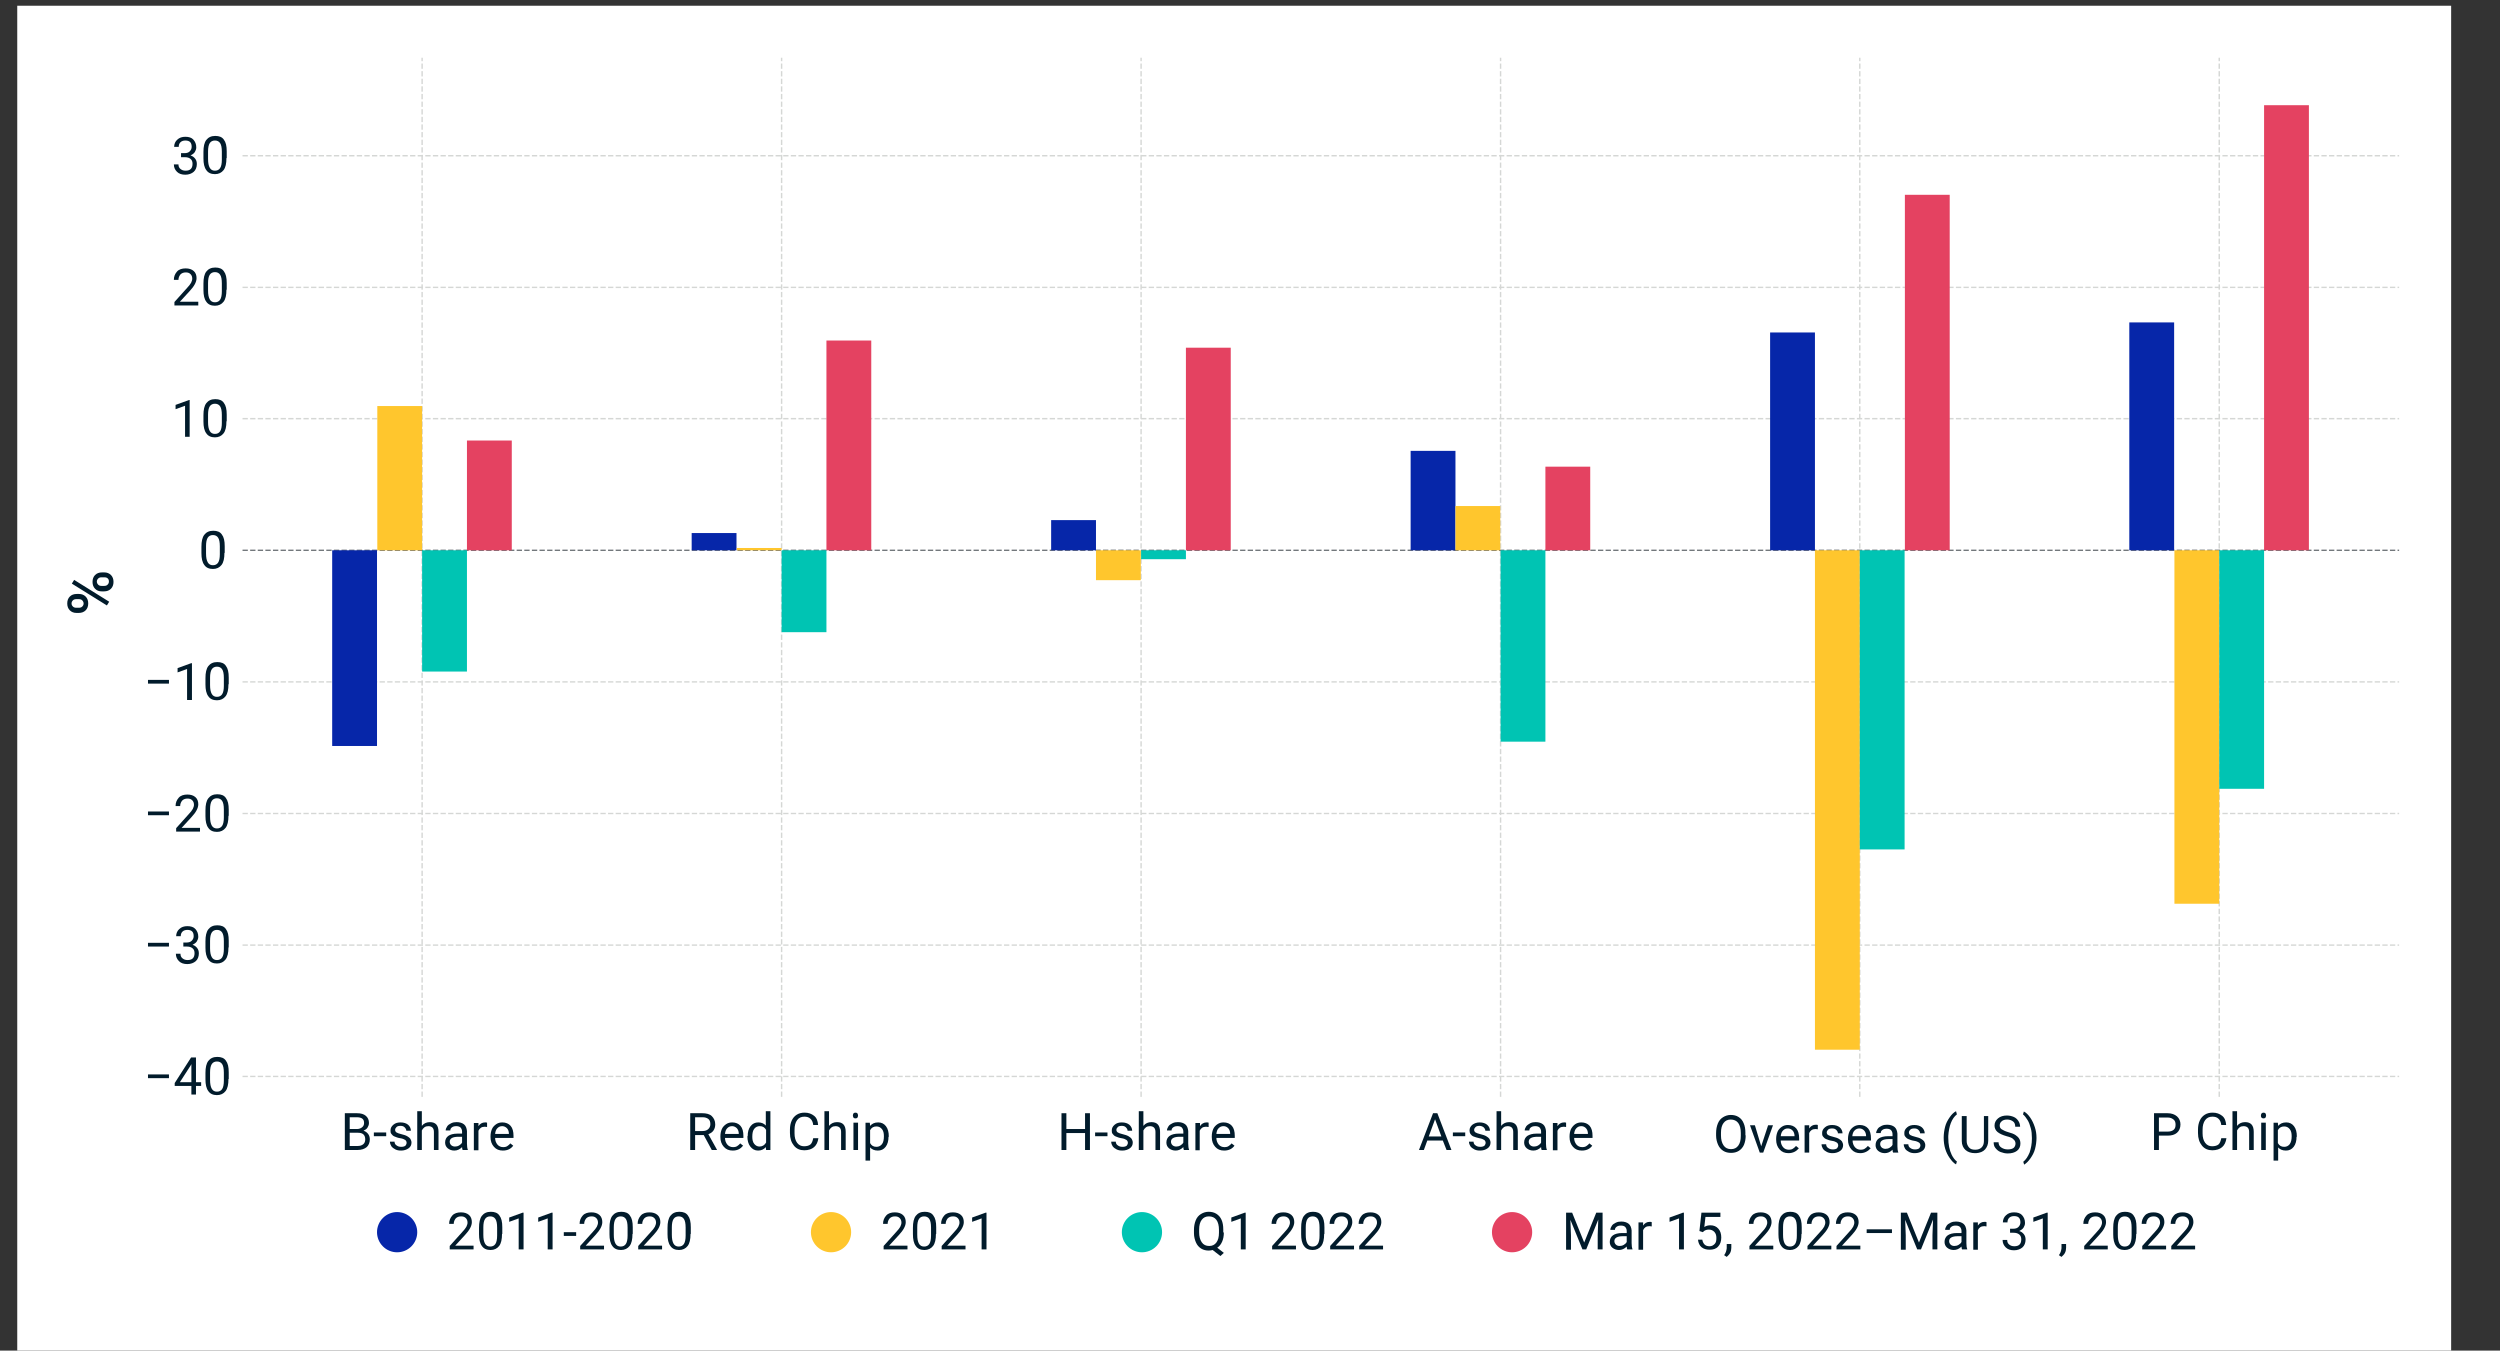 <?xml version="1.0" encoding="utf-8"?>
<!-- Generator: Adobe Illustrator 25.0.1, SVG Export Plug-In . SVG Version: 6.00 Build 0)  -->
<svg version="1.1" id="Layer_1" xmlns="http://www.w3.org/2000/svg" xmlns:xlink="http://www.w3.org/1999/xlink" x="0px" y="0px"
	 viewBox="0 0 870 470" style="enable-background:new 0 0 870 470;" xml:space="preserve">
<rect x="0" y="0" width="870" height="470" fill="#333333" stroke="none"/>
<style type="text/css">
	.st0{fill:#FFFFFF;}
	.st1{clip-path:url(#SVGID_2_);fill:none;stroke:#D5D7D5;stroke-width:0.5;stroke-linejoin:round;stroke-dasharray:1.85,0.8;}
	.st2{enable-background:new    ;}
	.st3{fill:#011B2B;}
	.st4{clip-path:url(#SVGID_4_);fill:none;stroke:#D5D7D5;stroke-width:0.5;stroke-linejoin:round;stroke-dasharray:1.85,0.8;}
	.st5{clip-path:url(#SVGID_6_);fill:none;stroke:#D5D7D5;stroke-width:0.5;stroke-linejoin:round;stroke-dasharray:1.85,0.8;}
	.st6{clip-path:url(#SVGID_8_);fill:none;stroke:#D5D7D5;stroke-width:0.5;stroke-linejoin:round;stroke-dasharray:1.85,0.8;}
	.st7{clip-path:url(#SVGID_10_);fill:none;stroke:#D5D7D5;stroke-width:0.5;stroke-linejoin:round;stroke-dasharray:1.85,0.8;}
	.st8{clip-path:url(#SVGID_12_);fill:none;stroke:#D5D7D5;stroke-width:0.5;stroke-linejoin:round;stroke-dasharray:1.85,0.8;}
	.st9{clip-path:url(#SVGID_14_);fill:none;stroke:#D5D7D5;stroke-width:0.5;stroke-linejoin:round;stroke-dasharray:1.85,0.8;}
	.st10{clip-path:url(#SVGID_16_);fill:none;stroke:#D5D7D5;stroke-width:0.5;stroke-linejoin:round;stroke-dasharray:1.85,0.8;}
	.st11{clip-path:url(#SVGID_18_);fill:none;stroke:#D5D7D5;stroke-width:0.5;stroke-linejoin:round;stroke-dasharray:1.85,0.8;}
	.st12{clip-path:url(#SVGID_20_);fill:none;stroke:#D5D7D5;stroke-width:0.5;stroke-linejoin:round;stroke-dasharray:1.85,0.8;}
	.st13{clip-path:url(#SVGID_22_);fill:none;stroke:#73787C;stroke-width:0.5;stroke-linejoin:round;stroke-dasharray:1.85,0.8;}
	.st14{clip-path:url(#SVGID_24_);fill:none;stroke:#D5D7D5;stroke-width:0.5;stroke-linejoin:round;stroke-dasharray:1.85,0.8;}
	.st15{clip-path:url(#SVGID_26_);fill:none;stroke:#D5D7D5;stroke-width:0.5;stroke-linejoin:round;stroke-dasharray:1.85,0.8;}
	.st16{clip-path:url(#SVGID_28_);fill:none;stroke:#D5D7D5;stroke-width:0.5;stroke-linejoin:round;stroke-dasharray:1.85,0.8;}
	.st17{clip-path:url(#SVGID_30_);fill:#0626A9;}
	.st18{clip-path:url(#SVGID_32_);fill:#0626A9;}
	.st19{clip-path:url(#SVGID_34_);fill:#0626A9;}
	.st20{clip-path:url(#SVGID_36_);fill:#0626A9;}
	.st21{clip-path:url(#SVGID_38_);fill:#0626A9;}
	.st22{clip-path:url(#SVGID_40_);fill:#0626A9;}
	.st23{clip-path:url(#SVGID_42_);fill:#FFC62D;}
	.st24{clip-path:url(#SVGID_44_);fill:#FFC62D;}
	.st25{clip-path:url(#SVGID_46_);fill:#FFC62D;}
	.st26{clip-path:url(#SVGID_48_);fill:#FFC62D;}
	.st27{clip-path:url(#SVGID_50_);fill:#FFC62D;}
	.st28{clip-path:url(#SVGID_52_);fill:#FFC62D;}
	.st29{clip-path:url(#SVGID_54_);fill:#00C4B3;}
	.st30{clip-path:url(#SVGID_56_);fill:#00C4B3;}
	.st31{clip-path:url(#SVGID_58_);fill:#00C4B3;}
	.st32{clip-path:url(#SVGID_60_);fill:#00C4B3;}
	.st33{clip-path:url(#SVGID_62_);fill:#00C4B3;}
	.st34{clip-path:url(#SVGID_64_);fill:#00C4B3;}
	.st35{clip-path:url(#SVGID_66_);fill:#E44261;}
	.st36{clip-path:url(#SVGID_68_);fill:#E44261;}
	.st37{clip-path:url(#SVGID_70_);fill:#E44261;}
	.st38{clip-path:url(#SVGID_72_);fill:#E44261;}
	.st39{clip-path:url(#SVGID_74_);fill:#E44261;}
	.st40{clip-path:url(#SVGID_76_);fill:#E44261;}
	.st41{fill:#0626A9;stroke:#FFFFFF;stroke-linejoin:round;}
	.st42{fill:#FFC62D;stroke:#FFFFFF;stroke-linejoin:round;}
	.st43{fill:none;stroke:#FFFFFF;stroke-width:2;stroke-linecap:square;stroke-linejoin:round;}
	.st44{fill:#00C4B3;stroke:#FFFFFF;stroke-linejoin:round;}
	.st45{fill:#E44261;stroke:#FFFFFF;stroke-linejoin:round;}
</style>
<g id="figure_1">
	<g id="patch_1">
		<path class="st0" d="M6,486h847V2H6V486z"/>
	</g>
	<g id="axes_1">
		<g id="patch_2">
			<path class="st0" d="M84.4,381.7h750.5V20.1H84.4V381.7z"/>
		</g>
		<g id="matplotlib.axis_1">
			<g id="xtick_1">
				<g id="line2d_1">
					<g>
						<g>
							<defs>
								<rect id="SVGID_1_" x="84.4" y="20.1" width="750.5" height="361.6"/>
							</defs>
							<clipPath id="SVGID_2_">
								<use xlink:href="#SVGID_1_"  style="overflow:visible;"/>
							</clipPath>
							<path class="st1" d="M146.9,381.7V20.1"/>
						</g>
					</g>
				</g>
				<g id="line2d_2">
				</g>
				<g id="text_1">
					<g class="st2">
						<path class="st3" d="M120,400.2v-12.8h4.2c1.4,0,2.4,0.3,3.1,0.9s1.1,1.4,1.1,2.5c0,0.6-0.2,1.1-0.5,1.6
							c-0.3,0.5-0.8,0.8-1.4,1.1c0.7,0.2,1.2,0.6,1.6,1.1s0.6,1.2,0.6,1.9c0,1.1-0.4,2.1-1.1,2.7s-1.8,1-3.2,1H120z M121.7,392.9
							h2.5c0.7,0,1.3-0.2,1.8-0.6s0.7-0.9,0.7-1.5c0-0.7-0.2-1.2-0.6-1.5c-0.4-0.3-1-0.5-1.9-0.5h-2.5V392.9z M121.7,394.2v4.6h2.8
							c0.8,0,1.4-0.2,1.9-0.6s0.7-1,0.7-1.7c0-1.5-0.8-2.3-2.5-2.3H121.7z"/>
						<path class="st3" d="M134.4,395.4h-4.3v-1.3h4.3V395.4z"/>
						<path class="st3" d="M141.5,397.7c0-0.4-0.2-0.8-0.5-1c-0.3-0.2-0.9-0.5-1.7-0.6s-1.5-0.4-2-0.6s-0.8-0.5-1.1-0.9
							s-0.3-0.7-0.3-1.2c0-0.8,0.3-1.4,1-2s1.5-0.8,2.5-0.8c1.1,0,2,0.3,2.6,0.8s1,1.3,1,2.1h-1.6c0-0.4-0.2-0.8-0.6-1.2
							s-0.9-0.5-1.4-0.5c-0.6,0-1.1,0.1-1.4,0.4s-0.5,0.6-0.5,1c0,0.4,0.2,0.7,0.5,0.9s0.9,0.4,1.7,0.6s1.5,0.4,2,0.7
							s0.9,0.6,1.1,0.9c0.2,0.4,0.4,0.8,0.4,1.3c0,0.8-0.3,1.5-1,2c-0.7,0.5-1.6,0.8-2.6,0.8c-0.8,0-1.4-0.1-2-0.4s-1-0.6-1.4-1.1
							c-0.3-0.5-0.5-1-0.5-1.6h1.6c0,0.5,0.2,1,0.7,1.3c0.4,0.3,0.9,0.5,1.6,0.5c0.6,0,1.1-0.1,1.5-0.4
							C141.3,398.4,141.5,398.1,141.5,397.7z"/>
						<path class="st3" d="M146.8,391.8c0.7-0.9,1.7-1.3,2.8-1.3c2,0,3,1.1,3,3.4v6.3h-1.6v-6.3c0-0.7-0.2-1.2-0.5-1.5
							s-0.8-0.5-1.4-0.5c-0.5,0-1,0.1-1.4,0.4s-0.7,0.7-0.9,1.1v6.8h-1.6v-13.5h1.6V391.8z"/>
						<path class="st3" d="M161,400.2c-0.1-0.2-0.2-0.5-0.2-1c-0.8,0.8-1.7,1.2-2.7,1.2c-0.9,0-1.7-0.3-2.3-0.8s-0.9-1.2-0.9-2
							c0-1,0.4-1.8,1.1-2.3s1.8-0.8,3.2-0.8h1.6v-0.7c0-0.6-0.2-1-0.5-1.4c-0.3-0.3-0.8-0.5-1.5-0.5c-0.6,0-1.1,0.1-1.5,0.4
							s-0.6,0.6-0.6,1.1h-1.6c0-0.5,0.2-0.9,0.5-1.4s0.8-0.8,1.4-1.1s1.2-0.4,1.9-0.4c1.1,0,2,0.3,2.6,0.8s0.9,1.3,1,2.3v4.4
							c0,0.9,0.1,1.6,0.3,2.1v0.1H161z M158.3,399c0.5,0,1-0.1,1.5-0.4s0.8-0.6,1-1v-2h-1.3c-2,0-3,0.6-3,1.7c0,0.5,0.2,0.9,0.5,1.2
							S157.8,399,158.3,399z"/>
						<path class="st3" d="M169.5,392.2c-0.2,0-0.5-0.1-0.8-0.1c-1.1,0-1.8,0.5-2.2,1.4v6.8h-1.6v-9.5h1.6l0,1.1
							c0.5-0.8,1.3-1.3,2.3-1.3c0.3,0,0.6,0,0.7,0.1V392.2z"/>
						<path class="st3" d="M175,400.4c-1.3,0-2.3-0.4-3.1-1.3s-1.2-2-1.2-3.4v-0.3c0-0.9,0.2-1.8,0.5-2.5s0.9-1.3,1.5-1.7
							s1.3-0.6,2.1-0.6c1.2,0,2.2,0.4,2.9,1.2s1,2,1,3.5v0.7h-6.4c0,0.9,0.3,1.7,0.8,2.3c0.5,0.6,1.2,0.9,2,0.9
							c0.6,0,1.1-0.1,1.5-0.4s0.7-0.5,1-0.9l1,0.8C177.8,399.8,176.6,400.4,175,400.4z M174.8,391.9c-0.7,0-1.2,0.2-1.7,0.7
							s-0.7,1.1-0.8,2h4.8v-0.1c0-0.8-0.3-1.5-0.7-1.9S175.4,391.9,174.8,391.9z"/>
					</g>
				</g>
			</g>
			<g id="xtick_2">
				<g id="line2d_3">
					<g>
						<g>
							<defs>
								<rect id="SVGID_3_" x="84.4" y="20.1" width="750.5" height="361.6"/>
							</defs>
							<clipPath id="SVGID_4_">
								<use xlink:href="#SVGID_3_"  style="overflow:visible;"/>
							</clipPath>
							<path class="st4" d="M272,381.7V20.1"/>
						</g>
					</g>
				</g>
				<g id="line2d_4">
				</g>
				<g id="text_2">
					<g class="st2">
						<path class="st3" d="M244.9,395h-3v5.2h-1.7v-12.8h4.2c1.4,0,2.6,0.3,3.3,1s1.2,1.6,1.2,2.9c0,0.8-0.2,1.5-0.6,2.1
							s-1,1-1.8,1.3l3,5.4v0.1h-1.8L244.9,395z M241.9,393.6h2.6c0.8,0,1.5-0.2,2-0.7s0.7-1,0.7-1.7c0-0.8-0.2-1.4-0.7-1.8
							s-1.2-0.6-2-0.6h-2.6V393.6z"/>
						<path class="st3" d="M255,400.4c-1.3,0-2.3-0.4-3.1-1.3s-1.2-2-1.2-3.4v-0.3c0-0.9,0.2-1.8,0.5-2.5s0.9-1.3,1.5-1.7
							s1.3-0.6,2.1-0.6c1.2,0,2.2,0.4,2.9,1.2s1,2,1,3.5v0.7h-6.4c0,0.9,0.3,1.7,0.8,2.3c0.5,0.6,1.2,0.9,2,0.9
							c0.6,0,1.1-0.1,1.5-0.4s0.7-0.5,1-0.9l1,0.8C257.7,399.8,256.6,400.4,255,400.4z M254.8,391.9c-0.7,0-1.2,0.2-1.7,0.7
							s-0.7,1.1-0.8,2h4.8v-0.1c0-0.8-0.3-1.5-0.7-1.9S255.4,391.9,254.8,391.9z"/>
						<path class="st3" d="M260.2,395.4c0-1.5,0.3-2.6,1-3.5c0.7-0.9,1.6-1.3,2.7-1.3c1.1,0,2,0.4,2.6,1.1v-5h1.6v13.5h-1.5l-0.1-1
							c-0.7,0.8-1.6,1.2-2.7,1.2c-1.1,0-2-0.5-2.7-1.4s-1-2.1-1-3.5V395.4z M261.8,395.6c0,1.1,0.2,1.9,0.7,2.5s1.1,0.9,1.8,0.9
							c1,0,1.8-0.5,2.3-1.4v-4.4c-0.5-0.9-1.2-1.3-2.2-1.3c-0.8,0-1.4,0.3-1.9,0.9S261.8,394.3,261.8,395.6z"/>
						<path class="st3" d="M284.8,396.1c-0.2,1.4-0.7,2.4-1.5,3.1c-0.8,0.7-2,1.1-3.4,1.1c-1.5,0-2.7-0.5-3.6-1.6s-1.4-2.5-1.4-4.4
							v-1.2c0-1.2,0.2-2.2,0.6-3.1s1-1.6,1.8-2.1c0.8-0.5,1.7-0.7,2.7-0.7c1.4,0,2.4,0.4,3.3,1.1s1.3,1.8,1.4,3.2h-1.7
							c-0.1-1-0.5-1.8-1-2.2c-0.5-0.5-1.2-0.7-2.1-0.7c-1.1,0-1.9,0.4-2.5,1.2s-0.9,1.9-0.9,3.4v1.2c0,1.4,0.3,2.5,0.9,3.3
							s1.4,1.2,2.4,1.2c0.9,0,1.7-0.2,2.2-0.6c0.5-0.4,0.8-1.2,1-2.2H284.8z"/>
						<path class="st3" d="M288.5,391.8c0.7-0.9,1.7-1.3,2.8-1.3c2,0,3,1.1,3,3.4v6.3h-1.6v-6.3c0-0.7-0.2-1.2-0.5-1.5
							s-0.8-0.5-1.4-0.5c-0.5,0-1,0.1-1.4,0.4s-0.7,0.7-0.9,1.1v6.8h-1.6v-13.5h1.6V391.8z"/>
						<path class="st3" d="M296.8,388.2c0-0.3,0.1-0.5,0.2-0.7s0.4-0.3,0.7-0.3s0.6,0.1,0.7,0.3s0.2,0.4,0.2,0.7s-0.1,0.5-0.2,0.7
							s-0.4,0.3-0.7,0.3s-0.6-0.1-0.7-0.3S296.8,388.4,296.8,388.2z M298.6,400.2h-1.6v-9.5h1.6V400.2z"/>
						<path class="st3" d="M309.2,395.6c0,1.4-0.3,2.6-1,3.5s-1.6,1.3-2.7,1.3c-1.2,0-2.1-0.4-2.7-1.1v4.6h-1.6v-13.2h1.5l0.1,1.1
							c0.7-0.8,1.6-1.2,2.8-1.2c1.1,0,2,0.4,2.7,1.3s1,2.1,1,3.6V395.6z M307.6,395.4c0-1.1-0.2-1.9-0.7-2.5s-1.1-0.9-1.9-0.9
							c-1,0-1.7,0.4-2.2,1.3v4.5c0.5,0.9,1.2,1.3,2.2,1.3c0.8,0,1.4-0.3,1.9-0.9S307.6,396.6,307.6,395.4z"/>
					</g>
				</g>
			</g>
			<g id="xtick_3">
				<g id="line2d_5">
					<g>
						<g>
							<defs>
								<rect id="SVGID_5_" x="84.4" y="20.1" width="750.5" height="361.6"/>
							</defs>
							<clipPath id="SVGID_6_">
								<use xlink:href="#SVGID_5_"  style="overflow:visible;"/>
							</clipPath>
							<path class="st5" d="M397.1,381.7V20.1"/>
						</g>
					</g>
				</g>
				<g id="line2d_6">
				</g>
				<g id="text_3">
					<g class="st2">
						<path class="st3" d="M379.3,400.2h-1.7v-5.9h-6.5v5.9h-1.7v-12.8h1.7v5.5h6.5v-5.5h1.7V400.2z"/>
						<path class="st3" d="M385.4,395.4h-4.3v-1.3h4.3V395.4z"/>
						<path class="st3" d="M392.5,397.7c0-0.4-0.2-0.8-0.5-1c-0.3-0.2-0.9-0.5-1.7-0.6s-1.5-0.4-2-0.6s-0.8-0.5-1.1-0.9
							s-0.3-0.7-0.3-1.2c0-0.8,0.3-1.4,1-2s1.5-0.8,2.5-0.8c1.1,0,2,0.3,2.6,0.8s1,1.3,1,2.1h-1.6c0-0.4-0.2-0.8-0.6-1.2
							s-0.9-0.5-1.4-0.5c-0.6,0-1.1,0.1-1.4,0.4s-0.5,0.6-0.5,1c0,0.4,0.2,0.7,0.5,0.9s0.9,0.4,1.7,0.6s1.5,0.4,2,0.7
							s0.9,0.6,1.1,0.9c0.2,0.4,0.4,0.8,0.4,1.3c0,0.8-0.3,1.5-1,2c-0.7,0.5-1.6,0.8-2.6,0.8c-0.8,0-1.4-0.1-2-0.4s-1-0.6-1.4-1.1
							c-0.3-0.5-0.5-1-0.5-1.6h1.6c0,0.5,0.2,1,0.7,1.3c0.4,0.3,0.9,0.5,1.6,0.5c0.6,0,1.1-0.1,1.5-0.4
							C392.3,398.4,392.5,398.1,392.5,397.7z"/>
						<path class="st3" d="M397.9,391.8c0.7-0.9,1.7-1.3,2.8-1.3c2,0,3,1.1,3,3.4v6.3h-1.6v-6.3c0-0.7-0.2-1.2-0.5-1.5
							s-0.8-0.5-1.4-0.5c-0.5,0-1,0.1-1.4,0.4s-0.7,0.7-0.9,1.1v6.8h-1.6v-13.5h1.6V391.8z"/>
						<path class="st3" d="M412,400.2c-0.1-0.2-0.2-0.5-0.2-1c-0.8,0.8-1.7,1.2-2.7,1.2c-0.9,0-1.7-0.3-2.3-0.8s-0.9-1.2-0.9-2
							c0-1,0.4-1.8,1.1-2.3s1.8-0.8,3.2-0.8h1.6v-0.7c0-0.6-0.2-1-0.5-1.4c-0.3-0.3-0.8-0.5-1.5-0.5c-0.6,0-1.1,0.1-1.5,0.4
							s-0.6,0.6-0.6,1.1h-1.6c0-0.5,0.2-0.9,0.5-1.4s0.8-0.8,1.4-1.1s1.2-0.4,1.9-0.4c1.1,0,2,0.3,2.6,0.8s0.9,1.3,1,2.3v4.4
							c0,0.9,0.1,1.6,0.3,2.1v0.1H412z M409.3,399c0.5,0,1-0.1,1.5-0.4s0.8-0.6,1-1v-2h-1.3c-2,0-3,0.6-3,1.7c0,0.5,0.2,0.9,0.5,1.2
							S408.8,399,409.3,399z"/>
						<path class="st3" d="M420.5,392.2c-0.2,0-0.5-0.1-0.8-0.1c-1.1,0-1.8,0.5-2.2,1.4v6.8H416v-9.5h1.6l0,1.1
							c0.5-0.8,1.3-1.3,2.3-1.3c0.3,0,0.6,0,0.7,0.1V392.2z"/>
						<path class="st3" d="M426,400.4c-1.3,0-2.3-0.4-3.1-1.3s-1.2-2-1.2-3.4v-0.3c0-0.9,0.2-1.8,0.5-2.5s0.9-1.3,1.5-1.7
							s1.3-0.6,2.1-0.6c1.2,0,2.2,0.4,2.9,1.2s1,2,1,3.5v0.7h-6.4c0,0.9,0.3,1.7,0.8,2.3c0.5,0.6,1.2,0.9,2,0.9
							c0.6,0,1.1-0.1,1.5-0.4s0.7-0.5,1-0.9l1,0.8C428.8,399.8,427.6,400.4,426,400.4z M425.8,391.9c-0.7,0-1.2,0.2-1.7,0.7
							s-0.7,1.1-0.8,2h4.8v-0.1c0-0.8-0.3-1.5-0.7-1.9S426.5,391.9,425.8,391.9z"/>
					</g>
				</g>
			</g>
			<g id="xtick_4">
				<g id="line2d_7">
					<g>
						<g>
							<defs>
								<rect id="SVGID_7_" x="84.4" y="20.1" width="750.5" height="361.6"/>
							</defs>
							<clipPath id="SVGID_8_">
								<use xlink:href="#SVGID_7_"  style="overflow:visible;"/>
							</clipPath>
							<path class="st6" d="M522.2,381.7V20.1"/>
						</g>
					</g>
				</g>
				<g id="line2d_8">
				</g>
				<g id="text_4">
					<g class="st2">
						<path class="st3" d="M502.1,396.9h-5.4l-1.2,3.3h-1.7l4.9-12.8h1.5l4.9,12.8h-1.7L502.1,396.9z M497.2,395.5h4.4l-2.2-6
							L497.2,395.5z"/>
						<path class="st3" d="M509.9,395.4h-4.3v-1.3h4.3V395.4z"/>
						<path class="st3" d="M517,397.7c0-0.4-0.2-0.8-0.5-1c-0.3-0.2-0.9-0.5-1.7-0.6c-0.8-0.2-1.5-0.4-2-0.6
							c-0.5-0.2-0.8-0.5-1.1-0.9c-0.2-0.3-0.3-0.7-0.3-1.2c0-0.8,0.3-1.4,1-2c0.7-0.5,1.5-0.8,2.5-0.8c1.1,0,2,0.3,2.6,0.8
							c0.7,0.6,1,1.3,1,2.1h-1.6c0-0.4-0.2-0.8-0.6-1.2c-0.4-0.3-0.9-0.5-1.4-0.5c-0.6,0-1.1,0.1-1.4,0.4s-0.5,0.6-0.5,1
							c0,0.4,0.2,0.7,0.5,0.9s0.9,0.4,1.7,0.6c0.8,0.2,1.5,0.4,2,0.7s0.9,0.6,1.1,0.9c0.2,0.4,0.4,0.8,0.4,1.3c0,0.8-0.3,1.5-1,2
							c-0.7,0.5-1.6,0.8-2.6,0.8c-0.8,0-1.4-0.1-2-0.4s-1-0.6-1.4-1.1c-0.3-0.5-0.5-1-0.5-1.6h1.6c0,0.5,0.2,1,0.7,1.3
							c0.4,0.3,0.9,0.5,1.6,0.5c0.6,0,1.1-0.1,1.5-0.4C516.8,398.4,517,398.1,517,397.7z"/>
						<path class="st3" d="M522.4,391.8c0.7-0.9,1.7-1.3,2.8-1.3c2,0,3,1.1,3,3.4v6.3h-1.6v-6.3c0-0.7-0.2-1.2-0.5-1.5
							c-0.3-0.3-0.8-0.5-1.4-0.5c-0.5,0-1,0.1-1.4,0.4s-0.7,0.7-0.9,1.1v6.8h-1.6v-13.5h1.6V391.8z"/>
						<path class="st3" d="M536.5,400.2c-0.1-0.2-0.2-0.5-0.2-1c-0.8,0.8-1.7,1.2-2.7,1.2c-0.9,0-1.7-0.3-2.3-0.8
							c-0.6-0.5-0.9-1.2-0.9-2c0-1,0.4-1.8,1.1-2.3c0.8-0.5,1.8-0.8,3.2-0.8h1.6v-0.7c0-0.6-0.2-1-0.5-1.4c-0.3-0.3-0.8-0.5-1.5-0.5
							c-0.6,0-1.1,0.1-1.5,0.4s-0.6,0.6-0.6,1.1h-1.6c0-0.5,0.2-0.9,0.5-1.4c0.3-0.4,0.8-0.8,1.4-1.1c0.6-0.3,1.2-0.4,1.9-0.4
							c1.1,0,2,0.3,2.6,0.8s0.9,1.3,1,2.3v4.4c0,0.9,0.1,1.6,0.3,2.1v0.1H536.5z M533.8,399c0.5,0,1-0.1,1.5-0.4s0.8-0.6,1-1v-2H535
							c-2,0-3,0.6-3,1.7c0,0.5,0.2,0.9,0.5,1.2S533.3,399,533.8,399z"/>
						<path class="st3" d="M545,392.2c-0.2,0-0.5-0.1-0.8-0.1c-1.1,0-1.8,0.5-2.2,1.4v6.8h-1.6v-9.5h1.6l0,1.1
							c0.5-0.8,1.3-1.3,2.3-1.3c0.3,0,0.6,0,0.7,0.1V392.2z"/>
						<path class="st3" d="M550.5,400.4c-1.3,0-2.3-0.4-3.1-1.3s-1.2-2-1.2-3.4v-0.3c0-0.9,0.2-1.8,0.5-2.5c0.4-0.7,0.9-1.3,1.5-1.7
							c0.6-0.4,1.3-0.6,2.1-0.6c1.2,0,2.2,0.4,2.9,1.2s1,2,1,3.5v0.7h-6.4c0,0.9,0.3,1.7,0.8,2.3c0.5,0.6,1.2,0.9,2,0.9
							c0.6,0,1.1-0.1,1.5-0.4s0.7-0.5,1-0.9l1,0.8C553.3,399.8,552.1,400.4,550.5,400.4z M550.3,391.9c-0.7,0-1.2,0.2-1.7,0.7
							s-0.7,1.1-0.8,2h4.8v-0.1c0-0.8-0.3-1.5-0.7-1.9S551,391.9,550.3,391.9z"/>
					</g>
				</g>
			</g>
			<g id="xtick_5">
				<g id="line2d_9">
					<g>
						<g>
							<defs>
								<rect id="SVGID_9_" x="84.4" y="20.1" width="750.5" height="361.6"/>
							</defs>
							<clipPath id="SVGID_10_">
								<use xlink:href="#SVGID_9_"  style="overflow:visible;"/>
							</clipPath>
							<path class="st7" d="M647.2,381.7V20.1"/>
						</g>
					</g>
				</g>
				<g id="line2d_10">
				</g>
				<g id="text_5">
					<g class="st2">
						<path class="st3" d="M607.5,395.1c0,1.3-0.2,2.3-0.6,3.3c-0.4,0.9-1,1.6-1.8,2.1s-1.7,0.7-2.7,0.7c-1,0-1.9-0.2-2.7-0.7
							s-1.4-1.2-1.8-2.1c-0.4-0.9-0.7-2-0.7-3.2v-0.9c0-1.2,0.2-2.3,0.6-3.3s1-1.7,1.8-2.2c0.8-0.5,1.7-0.8,2.7-0.8
							c1,0,1.9,0.2,2.7,0.7c0.8,0.5,1.4,1.2,1.8,2.2c0.4,0.9,0.6,2,0.6,3.3V395.1z M605.8,394.3c0-1.5-0.3-2.7-0.9-3.5
							s-1.5-1.2-2.6-1.2c-1.1,0-1.9,0.4-2.5,1.2s-0.9,1.9-0.9,3.4v0.9c0,1.5,0.3,2.6,0.9,3.5s1.5,1.3,2.6,1.3c1.1,0,1.9-0.4,2.5-1.2
							s0.9-1.9,0.9-3.4V394.3z"/>
						<path class="st3" d="M612.9,398.9l2.4-7.3h1.7l-3.4,9.5h-1.2l-3.4-9.5h1.7L612.9,398.9z"/>
						<path class="st3" d="M622.4,401.3c-1.3,0-2.3-0.4-3.1-1.3s-1.2-2-1.2-3.4v-0.3c0-0.9,0.2-1.8,0.5-2.5s0.9-1.3,1.5-1.7
							s1.3-0.6,2.1-0.6c1.2,0,2.2,0.4,2.9,1.2s1,2,1,3.5v0.7h-6.4c0,0.9,0.3,1.7,0.8,2.3c0.5,0.6,1.2,0.9,2,0.9
							c0.6,0,1.1-0.1,1.5-0.4s0.7-0.5,1-0.9l1,0.8C625.2,400.6,624,401.3,622.4,401.3z M622.2,392.7c-0.7,0-1.2,0.2-1.7,0.7
							s-0.7,1.1-0.8,2h4.8v-0.1c0-0.8-0.3-1.5-0.7-1.9S622.9,392.7,622.2,392.7z"/>
						<path class="st3" d="M632.6,393c-0.2,0-0.5-0.1-0.8-0.1c-1.1,0-1.8,0.5-2.2,1.4v6.8H628v-9.5h1.6l0,1.1
							c0.5-0.8,1.3-1.3,2.3-1.3c0.3,0,0.6,0,0.7,0.1V393z"/>
						<path class="st3" d="M639.7,398.6c0-0.4-0.2-0.8-0.5-1c-0.3-0.2-0.9-0.5-1.7-0.6s-1.5-0.4-2-0.6s-0.8-0.5-1.1-0.9
							s-0.3-0.7-0.3-1.2c0-0.8,0.3-1.4,1-2s1.5-0.8,2.5-0.8c1.1,0,2,0.3,2.6,0.8s1,1.3,1,2.1h-1.6c0-0.4-0.2-0.8-0.6-1.2
							s-0.9-0.5-1.4-0.5c-0.6,0-1.1,0.1-1.4,0.4s-0.5,0.6-0.5,1c0,0.4,0.2,0.7,0.5,0.9s0.9,0.4,1.7,0.6s1.5,0.4,2,0.7
							s0.9,0.6,1.1,0.9c0.2,0.4,0.4,0.8,0.4,1.3c0,0.8-0.3,1.5-1,2c-0.7,0.5-1.6,0.8-2.6,0.8c-0.8,0-1.4-0.1-2-0.4s-1-0.6-1.4-1.1
							c-0.3-0.5-0.5-1-0.5-1.6h1.6c0,0.5,0.2,1,0.7,1.3c0.4,0.3,0.9,0.5,1.6,0.5c0.6,0,1.1-0.1,1.5-0.4
							C639.5,399.3,639.7,399,639.7,398.6z"/>
						<path class="st3" d="M647.4,401.3c-1.3,0-2.3-0.4-3.1-1.3s-1.2-2-1.2-3.4v-0.3c0-0.9,0.2-1.8,0.5-2.5s0.9-1.3,1.5-1.7
							s1.3-0.6,2.1-0.6c1.2,0,2.2,0.4,2.9,1.2s1,2,1,3.5v0.7h-6.4c0,0.9,0.3,1.7,0.8,2.3c0.5,0.6,1.2,0.9,2,0.9
							c0.6,0,1.1-0.1,1.5-0.4s0.7-0.5,1-0.9l1,0.8C650.1,400.6,648.9,401.3,647.4,401.3z M647.1,392.7c-0.7,0-1.2,0.2-1.7,0.7
							s-0.7,1.1-0.8,2h4.8v-0.1c0-0.8-0.3-1.5-0.7-1.9S647.8,392.7,647.1,392.7z"/>
						<path class="st3" d="M658.8,401.1c-0.1-0.2-0.2-0.5-0.2-1c-0.8,0.8-1.7,1.2-2.7,1.2c-0.9,0-1.7-0.3-2.3-0.8s-0.9-1.2-0.9-2
							c0-1,0.4-1.8,1.1-2.3s1.8-0.8,3.2-0.8h1.6v-0.7c0-0.6-0.2-1-0.5-1.4c-0.3-0.3-0.8-0.5-1.5-0.5c-0.6,0-1.1,0.1-1.5,0.4
							s-0.6,0.6-0.6,1.1h-1.6c0-0.5,0.2-0.9,0.5-1.4s0.8-0.8,1.4-1.1s1.2-0.4,1.9-0.4c1.1,0,2,0.3,2.6,0.8s0.9,1.3,1,2.3v4.4
							c0,0.9,0.1,1.6,0.3,2.1v0.1H658.8z M656.1,399.8c0.5,0,1-0.1,1.5-0.4s0.8-0.6,1-1v-2h-1.3c-2,0-3,0.6-3,1.7
							c0,0.5,0.2,0.9,0.5,1.2S655.6,399.8,656.1,399.8z"/>
						<path class="st3" d="M668.3,398.6c0-0.4-0.2-0.8-0.5-1c-0.3-0.2-0.9-0.5-1.7-0.6s-1.5-0.4-2-0.6s-0.8-0.5-1.1-0.9
							s-0.3-0.7-0.3-1.2c0-0.8,0.3-1.4,1-2s1.5-0.8,2.5-0.8c1.1,0,2,0.3,2.6,0.8s1,1.3,1,2.1h-1.6c0-0.4-0.2-0.8-0.6-1.2
							s-0.9-0.5-1.4-0.5c-0.6,0-1.1,0.1-1.4,0.4s-0.5,0.6-0.5,1c0,0.4,0.2,0.7,0.5,0.9s0.9,0.4,1.7,0.6s1.5,0.4,2,0.7
							s0.9,0.6,1.1,0.9c0.2,0.4,0.4,0.8,0.4,1.3c0,0.8-0.3,1.5-1,2c-0.7,0.5-1.6,0.8-2.6,0.8c-0.8,0-1.4-0.1-2-0.4s-1-0.6-1.4-1.1
							c-0.3-0.5-0.5-1-0.5-1.6h1.6c0,0.5,0.2,1,0.7,1.3c0.4,0.3,0.9,0.5,1.6,0.5c0.6,0,1.1-0.1,1.5-0.4
							C668.1,399.3,668.3,399,668.3,398.6z"/>
						<path class="st3" d="M676.4,395.9c0-1.3,0.2-2.6,0.5-3.8s0.9-2.3,1.6-3.3s1.4-1.7,2.2-2.1l0.3,1.1c-0.9,0.7-1.6,1.7-2.1,3
							s-0.8,2.9-0.9,4.5l0,0.7c0,2.3,0.4,4.2,1.2,5.9c0.5,1,1.1,1.8,1.8,2.3l-0.3,1c-0.8-0.4-1.5-1.2-2.2-2.2
							C677.1,401,676.4,398.7,676.4,395.9z"/>
						<path class="st3" d="M691.9,388.3v8.7c0,1.2-0.4,2.2-1.1,3s-1.8,1.2-3.1,1.3l-0.4,0c-1.4,0-2.5-0.4-3.3-1.1s-1.3-1.8-1.3-3.1
							v-8.7h1.7v8.7c0,0.9,0.3,1.6,0.8,2.2s1.2,0.8,2.2,0.8c1,0,1.7-0.3,2.2-0.8s0.8-1.2,0.8-2.2v-8.7H691.9z"/>
						<path class="st3" d="M698.3,395.4c-1.4-0.4-2.5-0.9-3.2-1.5c-0.7-0.6-1-1.4-1-2.2c0-1,0.4-1.8,1.2-2.5c0.8-0.7,1.9-1,3.1-1
							c0.9,0,1.7,0.2,2.4,0.5s1.2,0.8,1.6,1.4s0.6,1.3,0.6,2h-1.7c0-0.8-0.2-1.4-0.7-1.8s-1.2-0.7-2.1-0.7c-0.8,0-1.5,0.2-1.9,0.6
							c-0.5,0.4-0.7,0.9-0.7,1.5c0,0.5,0.2,1,0.7,1.3s1.2,0.7,2.3,1c1.1,0.3,1.9,0.6,2.5,1c0.6,0.4,1,0.8,1.3,1.3s0.4,1,0.4,1.7
							c0,1-0.4,1.9-1.2,2.5c-0.8,0.6-1.9,0.9-3.2,0.9c-0.9,0-1.7-0.2-2.5-0.5c-0.8-0.3-1.3-0.8-1.8-1.4s-0.6-1.3-0.6-2h1.7
							c0,0.8,0.3,1.4,0.9,1.8c0.6,0.4,1.3,0.7,2.3,0.7c0.9,0,1.6-0.2,2-0.5s0.7-0.9,0.7-1.5s-0.2-1.1-0.7-1.5
							C700.3,396,699.5,395.7,698.3,395.4z"/>
						<path class="st3" d="M708.7,396c0,1.3-0.2,2.6-0.5,3.8c-0.3,1.2-0.9,2.3-1.6,3.3s-1.4,1.7-2.2,2.2l-0.3-1
							c0.9-0.7,1.6-1.8,2.2-3.2c0.5-1.5,0.8-3.1,0.8-4.8v-0.3c0-1.2-0.1-2.4-0.4-3.4c-0.3-1.1-0.6-2-1.1-2.8s-1-1.5-1.6-2l0.3-1
							c0.8,0.4,1.5,1.1,2.2,2.1s1.2,2.1,1.6,3.3S708.7,394.6,708.7,396z"/>
					</g>
				</g>
			</g>
			<g id="xtick_6">
				<g id="line2d_11">
					<g>
						<g>
							<defs>
								<rect id="SVGID_11_" x="84.4" y="20.1" width="750.5" height="361.6"/>
							</defs>
							<clipPath id="SVGID_12_">
								<use xlink:href="#SVGID_11_"  style="overflow:visible;"/>
							</clipPath>
							<path class="st8" d="M772.3,381.7V20.1"/>
						</g>
					</g>
				</g>
				<g id="line2d_12">
				</g>
				<g id="text_6">
					<g class="st2">
						<path class="st3" d="M751.3,395.2v5h-1.7v-12.8h4.7c1.4,0,2.5,0.4,3.3,1.1c0.8,0.7,1.2,1.7,1.2,2.8c0,1.2-0.4,2.2-1.2,2.9
							c-0.8,0.7-1.9,1-3.3,1H751.3z M751.3,393.8h3c0.9,0,1.6-0.2,2.1-0.6c0.5-0.4,0.7-1,0.7-1.8c0-0.8-0.2-1.4-0.7-1.8
							s-1.1-0.7-2-0.7h-3.1V393.8z"/>
						<path class="st3" d="M774.8,396.1c-0.2,1.4-0.7,2.4-1.5,3.1c-0.8,0.7-2,1.1-3.4,1.1c-1.5,0-2.7-0.5-3.6-1.6
							c-0.9-1.1-1.4-2.5-1.4-4.4v-1.2c0-1.2,0.2-2.2,0.6-3.1c0.4-0.9,1-1.6,1.8-2.1c0.8-0.5,1.7-0.7,2.7-0.7c1.4,0,2.4,0.4,3.3,1.1
							s1.3,1.8,1.4,3.2h-1.7c-0.1-1-0.5-1.8-1-2.2c-0.5-0.5-1.2-0.7-2.1-0.7c-1.1,0-1.9,0.4-2.5,1.2c-0.6,0.8-0.9,1.9-0.9,3.4v1.2
							c0,1.4,0.3,2.5,0.9,3.3s1.4,1.2,2.4,1.2c0.9,0,1.7-0.2,2.2-0.6c0.5-0.4,0.8-1.2,1-2.2H774.8z"/>
						<path class="st3" d="M778.5,391.8c0.7-0.9,1.7-1.3,2.8-1.3c2,0,3,1.1,3,3.4v6.3h-1.6v-6.3c0-0.7-0.2-1.2-0.5-1.5
							c-0.3-0.3-0.8-0.5-1.4-0.5c-0.5,0-1,0.1-1.4,0.4s-0.7,0.7-0.9,1.1v6.8h-1.6v-13.5h1.6V391.8z"/>
						<path class="st3" d="M786.8,388.2c0-0.3,0.1-0.5,0.2-0.7c0.2-0.2,0.4-0.3,0.7-0.3s0.6,0.1,0.7,0.3s0.2,0.4,0.2,0.7
							s-0.1,0.5-0.2,0.7s-0.4,0.3-0.7,0.3s-0.6-0.1-0.7-0.3C786.8,388.7,786.8,388.4,786.8,388.2z M788.5,400.2h-1.6v-9.5h1.6V400.2
							z"/>
						<path class="st3" d="M799.2,395.6c0,1.4-0.3,2.6-1,3.5s-1.6,1.3-2.7,1.3c-1.2,0-2.1-0.4-2.7-1.1v4.6h-1.6v-13.2h1.5l0.1,1.1
							c0.7-0.8,1.6-1.2,2.8-1.2c1.1,0,2,0.4,2.7,1.3c0.7,0.9,1,2.1,1,3.6V395.6z M797.5,395.4c0-1.1-0.2-1.9-0.7-2.5
							s-1.1-0.9-1.9-0.9c-1,0-1.7,0.4-2.2,1.3v4.5c0.5,0.9,1.2,1.3,2.2,1.3c0.8,0,1.4-0.3,1.9-0.9
							C797.3,397.5,797.5,396.6,797.5,395.4z"/>
					</g>
				</g>
			</g>
		</g>
		<g id="matplotlib.axis_2">
			<g id="ytick_1">
				<g id="line2d_13">
					<g>
						<g>
							<defs>
								<rect id="SVGID_13_" x="84.4" y="20.1" width="750.5" height="361.6"/>
							</defs>
							<clipPath id="SVGID_14_">
								<use xlink:href="#SVGID_13_"  style="overflow:visible;"/>
							</clipPath>
							<path class="st9" d="M84.4,374.6h750.5"/>
						</g>
					</g>
				</g>
				<g id="line2d_14">
				</g>
				<g id="text_7">
					<g class="st2">
						<path class="st3" d="M58.8,375.2h-7.3v-1.3h7.3V375.2z"/>
						<path class="st3" d="M68.2,376.6H70v1.3h-1.8v3h-1.6v-3h-5.8v-1l5.7-8.9h1.7V376.6z M62.6,376.6h4v-6.3l-0.2,0.4L62.6,376.6z"
							/>
						<path class="st3" d="M79.5,375.5c0,1.9-0.3,3.3-1,4.2s-1.7,1.4-3,1.4c-1.4,0-2.4-0.5-3-1.4c-0.7-0.9-1-2.3-1-4.1v-2.2
							c0-1.9,0.3-3.3,1-4.2s1.7-1.4,3.1-1.4c1.4,0,2.4,0.4,3,1.3c0.7,0.9,1,2.2,1,4.1V375.5z M77.9,373.3c0-1.4-0.2-2.4-0.6-3
							s-1-0.9-1.8-0.9c-0.8,0-1.4,0.3-1.8,0.9s-0.6,1.6-0.6,2.9v2.6c0,1.4,0.2,2.4,0.6,3.1c0.4,0.7,1,1,1.8,1c0.8,0,1.4-0.3,1.8-0.9
							s0.6-1.6,0.6-2.9V373.3z"/>
					</g>
				</g>
			</g>
			<g id="ytick_2">
				<g id="line2d_15">
					<g>
						<g>
							<defs>
								<rect id="SVGID_15_" x="84.4" y="20.1" width="750.5" height="361.6"/>
							</defs>
							<clipPath id="SVGID_16_">
								<use xlink:href="#SVGID_15_"  style="overflow:visible;"/>
							</clipPath>
							<path class="st10" d="M84.4,328.9h750.5"/>
						</g>
					</g>
				</g>
				<g id="line2d_16">
				</g>
				<g id="text_8">
					<g class="st2">
						<path class="st3" d="M58.8,329.4h-7.3v-1.3h7.3V329.4z"/>
						<path class="st3" d="M63.7,328h1.2c0.8,0,1.4-0.2,1.8-0.6s0.7-0.9,0.7-1.6c0-1.5-0.7-2.2-2.2-2.2c-0.7,0-1.3,0.2-1.7,0.6
							c-0.4,0.4-0.6,0.9-0.6,1.6h-1.6c0-1,0.4-1.9,1.1-2.5c0.7-0.7,1.7-1,2.8-1c1.2,0,2.2,0.3,2.8,1s1,1.5,1,2.7
							c0,0.6-0.2,1.1-0.5,1.6s-0.9,0.9-1.5,1.2c0.7,0.2,1.2,0.6,1.6,1.1s0.6,1.1,0.6,1.9c0,1.1-0.4,2.1-1.1,2.7s-1.7,1-2.9,1
							s-2.2-0.3-2.9-1s-1.1-1.5-1.1-2.6h1.6c0,0.7,0.2,1.2,0.7,1.6s1,0.6,1.8,0.6c0.8,0,1.4-0.2,1.8-0.6s0.6-1,0.6-1.8
							c0-0.7-0.2-1.3-0.7-1.7s-1.1-0.6-2-0.6h-1.2V328z"/>
						<path class="st3" d="M79.5,329.7c0,1.9-0.3,3.3-1,4.2s-1.7,1.4-3,1.4c-1.4,0-2.4-0.5-3-1.4c-0.7-0.9-1-2.3-1-4.1v-2.2
							c0-1.9,0.3-3.3,1-4.2s1.7-1.4,3.1-1.4c1.4,0,2.4,0.4,3,1.3c0.7,0.9,1,2.2,1,4.1V329.7z M77.9,327.5c0-1.4-0.2-2.4-0.6-3
							s-1-0.9-1.8-0.9c-0.8,0-1.4,0.3-1.8,0.9s-0.6,1.6-0.6,2.9v2.6c0,1.4,0.2,2.4,0.6,3.1c0.4,0.7,1,1,1.8,1c0.8,0,1.4-0.3,1.8-0.9
							s0.6-1.6,0.6-2.9V327.5z"/>
					</g>
				</g>
			</g>
			<g id="ytick_3">
				<g id="line2d_17">
					<g>
						<g>
							<defs>
								<rect id="SVGID_17_" x="84.4" y="20.1" width="750.5" height="361.6"/>
							</defs>
							<clipPath id="SVGID_18_">
								<use xlink:href="#SVGID_17_"  style="overflow:visible;"/>
							</clipPath>
							<path class="st11" d="M84.4,283.1h750.5"/>
						</g>
					</g>
				</g>
				<g id="line2d_18">
				</g>
				<g id="text_9">
					<g class="st2">
						<path class="st3" d="M58.8,283.7h-7.3v-1.3h7.3V283.7z"/>
						<path class="st3" d="M69.7,289.4h-8.4v-1.2l4.4-4.9c0.7-0.7,1.1-1.3,1.4-1.8c0.2-0.5,0.4-0.9,0.4-1.4c0-0.7-0.2-1.2-0.6-1.6
							s-0.9-0.6-1.6-0.6c-0.8,0-1.4,0.2-1.9,0.7c-0.4,0.5-0.7,1.1-0.7,1.9h-1.6c0-1.2,0.4-2.1,1.1-2.9s1.8-1.1,3-1.1
							c1.2,0,2.1,0.3,2.8,0.9c0.7,0.6,1,1.5,1,2.5c0,1.3-0.8,2.8-2.4,4.5l-3.4,3.7h6.4V289.4z"/>
						<path class="st3" d="M79.5,283.9c0,1.9-0.3,3.3-1,4.2s-1.7,1.4-3,1.4c-1.4,0-2.4-0.5-3-1.4c-0.7-0.9-1-2.3-1-4.1V282
							c0-1.9,0.3-3.3,1-4.2s1.7-1.4,3.1-1.4c1.4,0,2.4,0.4,3,1.3c0.7,0.9,1,2.2,1,4.1V283.9z M77.9,281.7c0-1.4-0.2-2.4-0.6-3
							s-1-0.9-1.8-0.9c-0.8,0-1.4,0.3-1.8,0.9s-0.6,1.6-0.6,2.9v2.6c0,1.4,0.2,2.4,0.6,3.1c0.4,0.7,1,1,1.8,1c0.8,0,1.4-0.3,1.8-0.9
							s0.6-1.6,0.6-2.9V281.7z"/>
					</g>
				</g>
			</g>
			<g id="ytick_4">
				<g id="line2d_19">
					<g>
						<g>
							<defs>
								<rect id="SVGID_19_" x="84.4" y="20.1" width="750.5" height="361.6"/>
							</defs>
							<clipPath id="SVGID_20_">
								<use xlink:href="#SVGID_19_"  style="overflow:visible;"/>
							</clipPath>
							<path class="st12" d="M84.4,237.3h750.5"/>
						</g>
					</g>
				</g>
				<g id="line2d_20">
				</g>
				<g id="text_10">
					<g class="st2">
						<path class="st3" d="M58.8,237.9h-7.3v-1.3h7.3V237.9z"/>
						<path class="st3" d="M66.7,243.6h-1.6v-10.8l-3.3,1.2v-1.5l4.7-1.7h0.3V243.6z"/>
						<path class="st3" d="M79.5,238.1c0,1.9-0.3,3.3-1,4.2s-1.7,1.4-3,1.4c-1.4,0-2.4-0.5-3-1.4c-0.7-0.9-1-2.3-1-4.1v-2.2
							c0-1.9,0.3-3.3,1-4.2s1.7-1.4,3.1-1.4c1.4,0,2.4,0.4,3,1.3c0.7,0.9,1,2.2,1,4.1V238.1z M77.9,235.9c0-1.4-0.2-2.4-0.6-3
							s-1-0.9-1.8-0.9c-0.8,0-1.4,0.3-1.8,0.9s-0.6,1.6-0.6,2.9v2.6c0,1.4,0.2,2.4,0.6,3.1c0.4,0.7,1,1,1.8,1c0.8,0,1.4-0.3,1.8-0.9
							s0.6-1.6,0.6-2.9V235.9z"/>
					</g>
				</g>
			</g>
			<g id="ytick_5">
				<g id="line2d_21">
					<g>
						<g>
							<defs>
								<rect id="SVGID_21_" x="84.4" y="20.1" width="750.5" height="361.6"/>
							</defs>
							<clipPath id="SVGID_22_">
								<use xlink:href="#SVGID_21_"  style="overflow:visible;"/>
							</clipPath>
							<path class="st13" d="M84.4,191.5h750.5"/>
						</g>
					</g>
				</g>
				<g id="line2d_22">
				</g>
				<g id="text_11">
					<g class="st2">
						<path class="st3" d="M78.1,192.4c0,1.9-0.3,3.3-1,4.2s-1.7,1.4-3,1.4c-1.4,0-2.4-0.5-3-1.4c-0.7-0.9-1-2.3-1-4.1v-2.2
							c0-1.9,0.3-3.3,1-4.2s1.7-1.4,3.1-1.4c1.4,0,2.4,0.4,3,1.3c0.7,0.9,1,2.2,1,4.1V192.4z M76.5,190.1c0-1.4-0.2-2.4-0.6-3
							s-1-0.9-1.8-0.9c-0.8,0-1.4,0.3-1.8,0.9s-0.6,1.6-0.6,2.9v2.6c0,1.4,0.2,2.4,0.6,3.1c0.4,0.7,1,1,1.8,1c0.8,0,1.4-0.3,1.8-0.9
							s0.6-1.6,0.6-2.9V190.1z"/>
					</g>
				</g>
			</g>
			<g id="ytick_6">
				<g id="line2d_23">
					<g>
						<g>
							<defs>
								<rect id="SVGID_23_" x="84.4" y="20.1" width="750.5" height="361.6"/>
							</defs>
							<clipPath id="SVGID_24_">
								<use xlink:href="#SVGID_23_"  style="overflow:visible;"/>
							</clipPath>
							<path class="st14" d="M84.4,145.7h750.5"/>
						</g>
					</g>
				</g>
				<g id="line2d_24">
				</g>
				<g id="text_12">
					<g class="st2">
						<path class="st3" d="M66,152h-1.6v-10.8l-3.3,1.2v-1.5l4.7-1.7H66V152z"/>
						<path class="st3" d="M78.8,146.6c0,1.9-0.3,3.3-1,4.2s-1.7,1.4-3,1.4c-1.4,0-2.4-0.5-3-1.4c-0.7-0.9-1-2.3-1-4.1v-2.2
							c0-1.9,0.3-3.3,1-4.2s1.7-1.4,3.1-1.4c1.4,0,2.4,0.4,3,1.3c0.7,0.9,1,2.2,1,4.1V146.6z M77.2,144.4c0-1.4-0.2-2.4-0.6-3
							s-1-0.9-1.8-0.9c-0.8,0-1.4,0.3-1.8,0.9s-0.6,1.6-0.6,2.9v2.6c0,1.4,0.2,2.4,0.6,3.1c0.4,0.7,1,1,1.8,1c0.8,0,1.4-0.3,1.8-0.9
							s0.6-1.6,0.6-2.9V144.4z"/>
					</g>
				</g>
			</g>
			<g id="ytick_7">
				<g id="line2d_25">
					<g>
						<g>
							<defs>
								<rect id="SVGID_25_" x="84.4" y="20.1" width="750.5" height="361.6"/>
							</defs>
							<clipPath id="SVGID_26_">
								<use xlink:href="#SVGID_25_"  style="overflow:visible;"/>
							</clipPath>
							<path class="st15" d="M84.4,100h750.5"/>
						</g>
					</g>
				</g>
				<g id="line2d_26">
				</g>
				<g id="text_13">
					<g class="st2">
						<path class="st3" d="M69.1,106.3h-8.4v-1.2l4.4-4.9c0.7-0.7,1.1-1.3,1.4-1.8c0.2-0.5,0.4-0.9,0.4-1.4c0-0.7-0.2-1.2-0.6-1.6
							s-0.9-0.6-1.6-0.6c-0.8,0-1.4,0.2-1.9,0.7c-0.4,0.5-0.7,1.1-0.7,1.9h-1.6c0-1.2,0.4-2.1,1.1-2.9s1.8-1.1,3-1.1
							c1.2,0,2.1,0.3,2.8,0.9c0.7,0.6,1,1.5,1,2.5c0,1.3-0.8,2.8-2.4,4.5l-3.4,3.7h6.4V106.3z"/>
						<path class="st3" d="M78.8,100.8c0,1.9-0.3,3.3-1,4.2s-1.7,1.4-3,1.4c-1.4,0-2.4-0.5-3-1.4c-0.7-0.9-1-2.3-1-4.1v-2.2
							c0-1.9,0.3-3.3,1-4.2s1.7-1.4,3.1-1.4c1.4,0,2.4,0.4,3,1.3c0.7,0.9,1,2.2,1,4.1V100.8z M77.2,98.6c0-1.4-0.2-2.4-0.6-3
							s-1-0.9-1.8-0.9c-0.8,0-1.4,0.3-1.8,0.9s-0.6,1.6-0.6,2.9v2.6c0,1.4,0.2,2.4,0.6,3.1c0.4,0.7,1,1,1.8,1c0.8,0,1.4-0.3,1.8-0.9
							s0.6-1.6,0.6-2.9V98.6z"/>
					</g>
				</g>
			</g>
			<g id="ytick_8">
				<g id="line2d_27">
					<g>
						<g>
							<defs>
								<rect id="SVGID_27_" x="84.4" y="20.1" width="750.5" height="361.6"/>
							</defs>
							<clipPath id="SVGID_28_">
								<use xlink:href="#SVGID_27_"  style="overflow:visible;"/>
							</clipPath>
							<path class="st16" d="M84.4,54.2h750.5"/>
						</g>
					</g>
				</g>
				<g id="line2d_28">
				</g>
				<g id="text_14">
					<g class="st2">
						<path class="st3" d="M63,53.3h1.2c0.8,0,1.4-0.2,1.8-0.6s0.7-0.9,0.7-1.6c0-1.5-0.7-2.2-2.2-2.2c-0.7,0-1.3,0.2-1.7,0.6
							c-0.4,0.4-0.6,0.9-0.6,1.6h-1.6c0-1,0.4-1.9,1.1-2.5c0.7-0.7,1.7-1,2.8-1c1.2,0,2.2,0.3,2.8,1s1,1.5,1,2.7
							c0,0.6-0.2,1.1-0.5,1.6s-0.9,0.9-1.5,1.2c0.7,0.2,1.2,0.6,1.6,1.1s0.6,1.1,0.6,1.9c0,1.1-0.4,2.1-1.1,2.7s-1.7,1-2.9,1
							s-2.2-0.3-2.9-1s-1.1-1.5-1.1-2.6h1.6c0,0.7,0.2,1.2,0.7,1.6s1,0.6,1.8,0.6c0.8,0,1.4-0.2,1.8-0.6s0.6-1,0.6-1.8
							c0-0.7-0.2-1.3-0.7-1.7s-1.1-0.6-2-0.6H63V53.3z"/>
						<path class="st3" d="M78.8,55c0,1.9-0.3,3.3-1,4.2s-1.7,1.4-3,1.4c-1.4,0-2.4-0.5-3-1.4c-0.7-0.9-1-2.3-1-4.1v-2.2
							c0-1.9,0.3-3.3,1-4.2s1.7-1.4,3.1-1.4c1.4,0,2.4,0.4,3,1.3c0.7,0.9,1,2.2,1,4.1V55z M77.2,52.8c0-1.4-0.2-2.4-0.6-3
							s-1-0.9-1.8-0.9c-0.8,0-1.4,0.3-1.8,0.9s-0.6,1.6-0.6,2.9v2.6c0,1.4,0.2,2.4,0.6,3.1c0.4,0.7,1,1,1.8,1c0.8,0,1.4-0.3,1.8-0.9
							s0.6-1.6,0.6-2.9V52.8z"/>
					</g>
				</g>
			</g>
			<g id="text_15">
				<g class="st2">
					<path class="st3" d="M26.6,213.3c-0.9,0-1.7-0.3-2.3-0.9c-0.6-0.6-0.9-1.4-0.9-2.4c0-1,0.3-1.8,0.9-2.4
						c0.6-0.6,1.4-0.9,2.4-0.9h0.8c0.9,0,1.7,0.3,2.3,0.9c0.6,0.6,0.9,1.4,0.9,2.4c0,1-0.3,1.8-0.9,2.4c-0.6,0.6-1.4,0.9-2.4,0.9
						H26.6z M27.4,211.5c0.5,0,0.9-0.1,1.2-0.4c0.3-0.3,0.5-0.6,0.5-1.1c0-0.4-0.2-0.8-0.5-1.1c-0.3-0.3-0.7-0.4-1.2-0.4h-0.8
						c-0.5,0-0.9,0.1-1.2,0.4c-0.3,0.3-0.5,0.6-0.5,1.1s0.2,0.8,0.5,1.1s0.7,0.4,1.2,0.4H27.4z M38,209.4l-0.8,1.3L25,203.1l0.8-1.3
						L38,209.4z M35.4,205.8c-1,0-1.7-0.3-2.3-0.9s-0.9-1.4-0.9-2.4c0-1,0.3-1.8,0.9-2.4c0.6-0.6,1.4-0.9,2.4-0.9h0.8
						c0.9,0,1.7,0.3,2.3,0.9c0.6,0.6,0.9,1.4,0.9,2.4c0,1-0.3,1.8-0.9,2.4c-0.6,0.6-1.4,0.9-2.4,0.9H35.4z M36.2,203.9
						c0.5,0,0.9-0.1,1.2-0.4c0.3-0.3,0.5-0.6,0.5-1.1c0-0.5-0.1-0.8-0.4-1.1c-0.3-0.3-0.7-0.4-1.3-0.4h-0.8c-0.5,0-0.9,0.1-1.2,0.4
						s-0.5,0.6-0.5,1.1c0,0.4,0.2,0.8,0.5,1.1c0.3,0.3,0.7,0.4,1.2,0.4H36.2z"/>
				</g>
			</g>
		</g>
		<g id="patch_3">
			<g>
				<g>
					<defs>
						<rect id="SVGID_29_" x="84.4" y="20.1" width="750.5" height="361.6"/>
					</defs>
					<clipPath id="SVGID_30_">
						<use xlink:href="#SVGID_29_"  style="overflow:visible;"/>
					</clipPath>
					<path class="st17" d="M115.6,191.5h15.6v68.1h-15.6V191.5z"/>
				</g>
			</g>
		</g>
		<g id="patch_4">
			<g>
				<g>
					<defs>
						<rect id="SVGID_31_" x="84.4" y="20.1" width="750.5" height="361.6"/>
					</defs>
					<clipPath id="SVGID_32_">
						<use xlink:href="#SVGID_31_"  style="overflow:visible;"/>
					</clipPath>
					<path class="st18" d="M240.7,191.5h15.6v-6h-15.6L240.7,191.5L240.7,191.5z"/>
				</g>
			</g>
		</g>
		<g id="patch_5">
			<g>
				<g>
					<defs>
						<rect id="SVGID_33_" x="84.4" y="20.1" width="750.5" height="361.6"/>
					</defs>
					<clipPath id="SVGID_34_">
						<use xlink:href="#SVGID_33_"  style="overflow:visible;"/>
					</clipPath>
					<path class="st19" d="M365.8,191.5h15.6V181h-15.6V191.5z"/>
				</g>
			</g>
		</g>
		<g id="patch_6">
			<g>
				<g>
					<defs>
						<rect id="SVGID_35_" x="84.4" y="20.1" width="750.5" height="361.6"/>
					</defs>
					<clipPath id="SVGID_36_">
						<use xlink:href="#SVGID_35_"  style="overflow:visible;"/>
					</clipPath>
					<path class="st20" d="M490.9,191.5h15.6v-34.6h-15.6V191.5z"/>
				</g>
			</g>
		</g>
		<g id="patch_7">
			<g>
				<g>
					<defs>
						<rect id="SVGID_37_" x="84.4" y="20.1" width="750.5" height="361.6"/>
					</defs>
					<clipPath id="SVGID_38_">
						<use xlink:href="#SVGID_37_"  style="overflow:visible;"/>
					</clipPath>
					<path class="st21" d="M616,191.5h15.6v-75.8H616V191.5z"/>
				</g>
			</g>
		</g>
		<g id="patch_8">
			<g>
				<g>
					<defs>
						<rect id="SVGID_39_" x="84.4" y="20.1" width="750.5" height="361.6"/>
					</defs>
					<clipPath id="SVGID_40_">
						<use xlink:href="#SVGID_39_"  style="overflow:visible;"/>
					</clipPath>
					<path class="st22" d="M741,191.5h15.6v-79.3H741V191.5z"/>
				</g>
			</g>
		</g>
		<g id="patch_9">
			<g>
				<g>
					<defs>
						<rect id="SVGID_41_" x="84.4" y="20.1" width="750.5" height="361.6"/>
					</defs>
					<clipPath id="SVGID_42_">
						<use xlink:href="#SVGID_41_"  style="overflow:visible;"/>
					</clipPath>
					<path class="st23" d="M131.3,191.5h15.6v-50.2h-15.6V191.5z"/>
				</g>
			</g>
		</g>
		<g id="patch_10">
			<g>
				<g>
					<defs>
						<rect id="SVGID_43_" x="84.4" y="20.1" width="750.5" height="361.6"/>
					</defs>
					<clipPath id="SVGID_44_">
						<use xlink:href="#SVGID_43_"  style="overflow:visible;"/>
					</clipPath>
					<path class="st24" d="M256.4,191.5H272v-0.8h-15.6V191.5z"/>
				</g>
			</g>
		</g>
		<g id="patch_11">
			<g>
				<g>
					<defs>
						<rect id="SVGID_45_" x="84.4" y="20.1" width="750.5" height="361.6"/>
					</defs>
					<clipPath id="SVGID_46_">
						<use xlink:href="#SVGID_45_"  style="overflow:visible;"/>
					</clipPath>
					<path class="st25" d="M381.4,191.5H397v10.4h-15.6V191.5z"/>
				</g>
			</g>
		</g>
		<g id="patch_12">
			<g>
				<g>
					<defs>
						<rect id="SVGID_47_" x="84.4" y="20.1" width="750.5" height="361.6"/>
					</defs>
					<clipPath id="SVGID_48_">
						<use xlink:href="#SVGID_47_"  style="overflow:visible;"/>
					</clipPath>
					<path class="st26" d="M506.5,191.5h15.6v-15.4h-15.6L506.5,191.5L506.5,191.5z"/>
				</g>
			</g>
		</g>
		<g id="patch_13">
			<g>
				<g>
					<defs>
						<rect id="SVGID_49_" x="84.4" y="20.1" width="750.5" height="361.6"/>
					</defs>
					<clipPath id="SVGID_50_">
						<use xlink:href="#SVGID_49_"  style="overflow:visible;"/>
					</clipPath>
					<path class="st27" d="M631.6,191.5h15.6v173.8h-15.6V191.5z"/>
				</g>
			</g>
		</g>
		<g id="patch_14">
			<g>
				<g>
					<defs>
						<rect id="SVGID_51_" x="84.4" y="20.1" width="750.5" height="361.6"/>
					</defs>
					<clipPath id="SVGID_52_">
						<use xlink:href="#SVGID_51_"  style="overflow:visible;"/>
					</clipPath>
					<path class="st28" d="M756.7,191.5h15.6v123h-15.6V191.5z"/>
				</g>
			</g>
		</g>
		<g id="patch_15">
			<g>
				<g>
					<defs>
						<rect id="SVGID_53_" x="84.4" y="20.1" width="750.5" height="361.6"/>
					</defs>
					<clipPath id="SVGID_54_">
						<use xlink:href="#SVGID_53_"  style="overflow:visible;"/>
					</clipPath>
					<path class="st29" d="M146.9,191.5h15.6v42.2h-15.6V191.5z"/>
				</g>
			</g>
		</g>
		<g id="patch_16">
			<g>
				<g>
					<defs>
						<rect id="SVGID_55_" x="84.4" y="20.1" width="750.5" height="361.6"/>
					</defs>
					<clipPath id="SVGID_56_">
						<use xlink:href="#SVGID_55_"  style="overflow:visible;"/>
					</clipPath>
					<path class="st30" d="M272,191.5h15.6V220H272V191.5z"/>
				</g>
			</g>
		</g>
		<g id="patch_17">
			<g>
				<g>
					<defs>
						<rect id="SVGID_57_" x="84.4" y="20.1" width="750.5" height="361.6"/>
					</defs>
					<clipPath id="SVGID_58_">
						<use xlink:href="#SVGID_57_"  style="overflow:visible;"/>
					</clipPath>
					<path class="st31" d="M397.1,191.5h15.6v3.1h-15.6V191.5z"/>
				</g>
			</g>
		</g>
		<g id="patch_18">
			<g>
				<g>
					<defs>
						<rect id="SVGID_59_" x="84.4" y="20.1" width="750.5" height="361.6"/>
					</defs>
					<clipPath id="SVGID_60_">
						<use xlink:href="#SVGID_59_"  style="overflow:visible;"/>
					</clipPath>
					<path class="st32" d="M522.2,191.5h15.6v66.6h-15.6V191.5z"/>
				</g>
			</g>
		</g>
		<g id="patch_19">
			<g>
				<g>
					<defs>
						<rect id="SVGID_61_" x="84.4" y="20.1" width="750.5" height="361.6"/>
					</defs>
					<clipPath id="SVGID_62_">
						<use xlink:href="#SVGID_61_"  style="overflow:visible;"/>
					</clipPath>
					<path class="st33" d="M647.2,191.5h15.6v104.1h-15.6V191.5z"/>
				</g>
			</g>
		</g>
		<g id="patch_20">
			<g>
				<g>
					<defs>
						<rect id="SVGID_63_" x="84.4" y="20.1" width="750.5" height="361.6"/>
					</defs>
					<clipPath id="SVGID_64_">
						<use xlink:href="#SVGID_63_"  style="overflow:visible;"/>
					</clipPath>
					<path class="st34" d="M772.3,191.5h15.6v83h-15.6V191.5z"/>
				</g>
			</g>
		</g>
		<g id="patch_21">
			<g>
				<g>
					<defs>
						<rect id="SVGID_65_" x="84.4" y="20.1" width="750.5" height="361.6"/>
					</defs>
					<clipPath id="SVGID_66_">
						<use xlink:href="#SVGID_65_"  style="overflow:visible;"/>
					</clipPath>
					<path class="st35" d="M162.5,191.5h15.6v-38.2h-15.6V191.5z"/>
				</g>
			</g>
		</g>
		<g id="patch_22">
			<g>
				<g>
					<defs>
						<rect id="SVGID_67_" x="84.4" y="20.1" width="750.5" height="361.6"/>
					</defs>
					<clipPath id="SVGID_68_">
						<use xlink:href="#SVGID_67_"  style="overflow:visible;"/>
					</clipPath>
					<path class="st36" d="M287.6,191.5h15.6v-73h-15.6V191.5z"/>
				</g>
			</g>
		</g>
		<g id="patch_23">
			<g>
				<g>
					<defs>
						<rect id="SVGID_69_" x="84.4" y="20.1" width="750.5" height="361.6"/>
					</defs>
					<clipPath id="SVGID_70_">
						<use xlink:href="#SVGID_69_"  style="overflow:visible;"/>
					</clipPath>
					<path class="st37" d="M412.7,191.5h15.6V121h-15.6V191.5z"/>
				</g>
			</g>
		</g>
		<g id="patch_24">
			<g>
				<g>
					<defs>
						<rect id="SVGID_71_" x="84.4" y="20.1" width="750.5" height="361.6"/>
					</defs>
					<clipPath id="SVGID_72_">
						<use xlink:href="#SVGID_71_"  style="overflow:visible;"/>
					</clipPath>
					<path class="st38" d="M537.8,191.5h15.6v-29.1h-15.6V191.5z"/>
				</g>
			</g>
		</g>
		<g id="patch_25">
			<g>
				<g>
					<defs>
						<rect id="SVGID_73_" x="84.4" y="20.1" width="750.5" height="361.6"/>
					</defs>
					<clipPath id="SVGID_74_">
						<use xlink:href="#SVGID_73_"  style="overflow:visible;"/>
					</clipPath>
					<path class="st39" d="M662.9,191.5h15.6V67.8h-15.6V191.5z"/>
				</g>
			</g>
		</g>
		<g id="patch_26">
			<g>
				<g>
					<defs>
						<rect id="SVGID_75_" x="84.4" y="20.1" width="750.5" height="361.6"/>
					</defs>
					<clipPath id="SVGID_76_">
						<use xlink:href="#SVGID_75_"  style="overflow:visible;"/>
					</clipPath>
					<path class="st40" d="M787.9,191.5h15.6V36.6h-15.6V191.5z"/>
				</g>
			</g>
		</g>
		<g id="legend_1">
			<g id="line2d_30">
				<g>
					<g>
						<path id="me0c0d4d076" class="st41" d="M138.2,436.3c2,0,3.9-0.8,5.3-2.2s2.2-3.3,2.2-5.3s-0.8-3.9-2.2-5.3s-3.3-2.2-5.3-2.2
							s-3.9,0.8-5.3,2.2c-1.4,1.4-2.2,3.3-2.2,5.3s0.8,3.9,2.2,5.3C134.3,435.5,136.2,436.3,138.2,436.3z"/>
					</g>
				</g>
			</g>
			<g id="text_16">
				<g class="st2">
					<path class="st3" d="M164.9,434.8h-8.4v-1.2l4.4-4.9c0.7-0.7,1.1-1.3,1.4-1.8c0.2-0.5,0.4-0.9,0.4-1.4c0-0.7-0.2-1.2-0.6-1.6
						s-0.9-0.6-1.6-0.6c-0.8,0-1.4,0.2-1.9,0.7c-0.4,0.5-0.7,1.1-0.7,1.9h-1.6c0-1.2,0.4-2.1,1.1-2.9s1.8-1.1,3-1.1
						c1.2,0,2.1,0.3,2.8,0.9c0.7,0.6,1,1.5,1,2.5c0,1.3-0.8,2.8-2.4,4.5l-3.4,3.7h6.4V434.8z"/>
					<path class="st3" d="M174.7,429.4c0,1.9-0.3,3.3-1,4.2s-1.7,1.4-3,1.4c-1.4,0-2.4-0.5-3-1.4c-0.7-0.9-1-2.3-1-4.1v-2.2
						c0-1.9,0.3-3.3,1-4.2s1.7-1.4,3.1-1.4c1.4,0,2.4,0.4,3,1.3c0.7,0.9,1,2.2,1,4.1V429.4z M173,427.2c0-1.4-0.2-2.4-0.6-3
						s-1-0.9-1.8-0.9c-0.8,0-1.4,0.3-1.8,0.9s-0.6,1.6-0.6,2.9v2.6c0,1.4,0.2,2.4,0.6,3.1c0.4,0.7,1,1,1.8,1c0.8,0,1.4-0.3,1.8-0.9
						s0.6-1.6,0.6-2.9V427.2z"/>
					<path class="st3" d="M182.1,434.8h-1.6V424l-3.3,1.2v-1.5l4.7-1.7h0.3V434.8z"/>
					<path class="st3" d="M192.2,434.8h-1.6V424l-3.3,1.2v-1.5l4.7-1.7h0.3V434.8z"/>
					<path class="st3" d="M200.5,430.1h-4.3v-1.3h4.3V430.1z"/>
					<path class="st3" d="M210.3,434.8h-8.4v-1.2l4.4-4.9c0.7-0.7,1.1-1.3,1.4-1.8c0.2-0.5,0.4-0.9,0.4-1.4c0-0.7-0.2-1.2-0.6-1.6
						s-0.9-0.6-1.6-0.6c-0.8,0-1.4,0.2-1.9,0.7c-0.4,0.5-0.7,1.1-0.7,1.9h-1.6c0-1.2,0.4-2.1,1.1-2.9s1.8-1.1,3-1.1
						c1.2,0,2.1,0.3,2.8,0.9c0.7,0.6,1,1.5,1,2.5c0,1.3-0.8,2.8-2.4,4.5l-3.4,3.7h6.4V434.8z"/>
					<path class="st3" d="M220.1,429.4c0,1.9-0.3,3.3-1,4.2s-1.7,1.4-3,1.4c-1.4,0-2.4-0.5-3-1.4c-0.7-0.9-1-2.3-1-4.1v-2.2
						c0-1.9,0.3-3.3,1-4.2s1.7-1.4,3.1-1.4c1.4,0,2.4,0.4,3,1.3c0.7,0.9,1,2.2,1,4.1V429.4z M218.4,427.2c0-1.4-0.2-2.4-0.6-3
						s-1-0.9-1.8-0.9c-0.8,0-1.4,0.3-1.8,0.9s-0.6,1.6-0.6,2.9v2.6c0,1.4,0.2,2.4,0.6,3.1c0.4,0.7,1,1,1.8,1c0.8,0,1.4-0.3,1.8-0.9
						s0.6-1.6,0.6-2.9V427.2z"/>
					<path class="st3" d="M230.5,434.8h-8.4v-1.2l4.4-4.9c0.7-0.7,1.1-1.3,1.4-1.8c0.2-0.5,0.4-0.9,0.4-1.4c0-0.7-0.2-1.2-0.6-1.6
						s-0.9-0.6-1.6-0.6c-0.8,0-1.4,0.2-1.9,0.7c-0.4,0.5-0.7,1.1-0.7,1.9h-1.6c0-1.2,0.4-2.1,1.1-2.9s1.8-1.1,3-1.1
						c1.2,0,2.1,0.3,2.8,0.9c0.7,0.6,1,1.5,1,2.5c0,1.3-0.8,2.8-2.4,4.5l-3.4,3.7h6.4V434.8z"/>
					<path class="st3" d="M240.3,429.4c0,1.9-0.3,3.3-1,4.2s-1.7,1.4-3,1.4c-1.4,0-2.4-0.5-3-1.4c-0.7-0.9-1-2.3-1-4.1v-2.2
						c0-1.9,0.3-3.3,1-4.2s1.7-1.4,3.1-1.4c1.4,0,2.4,0.4,3,1.3c0.7,0.9,1,2.2,1,4.1V429.4z M238.6,427.2c0-1.4-0.2-2.4-0.6-3
						s-1-0.9-1.8-0.9c-0.8,0-1.4,0.3-1.8,0.9s-0.6,1.6-0.6,2.9v2.6c0,1.4,0.2,2.4,0.6,3.1c0.4,0.7,1,1,1.8,1c0.8,0,1.4-0.3,1.8-0.9
						s0.6-1.6,0.6-2.9V427.2z"/>
				</g>
			</g>
			<g id="line2d_32">
				<g>
					<g>
						<path id="mfa9fa38393" class="st42" d="M289.2,436.3c2,0,3.9-0.8,5.3-2.2c1.4-1.4,2.2-3.3,2.2-5.3s-0.8-3.9-2.2-5.3
							c-1.4-1.4-3.3-2.2-5.3-2.2s-3.9,0.8-5.3,2.2c-1.4,1.4-2.2,3.3-2.2,5.3s0.8,3.9,2.2,5.3S287.2,436.3,289.2,436.3z"/>
					</g>
				</g>
			</g>
			<g id="text_17">
				<g class="st2">
					<path class="st3" d="M315.9,434.8h-8.4v-1.2l4.4-4.9c0.7-0.7,1.1-1.3,1.4-1.8c0.2-0.5,0.4-0.9,0.4-1.4c0-0.7-0.2-1.2-0.6-1.6
						s-0.9-0.6-1.6-0.6c-0.8,0-1.4,0.2-1.9,0.7c-0.4,0.5-0.7,1.1-0.7,1.9h-1.6c0-1.2,0.4-2.1,1.1-2.9s1.8-1.1,3-1.1
						c1.2,0,2.1,0.3,2.8,0.9c0.7,0.6,1,1.5,1,2.5c0,1.3-0.8,2.8-2.4,4.5l-3.4,3.7h6.4V434.8z"/>
					<path class="st3" d="M325.7,429.4c0,1.9-0.3,3.3-1,4.2s-1.7,1.4-3,1.4c-1.4,0-2.4-0.5-3-1.4c-0.7-0.9-1-2.3-1-4.1v-2.2
						c0-1.9,0.3-3.3,1-4.2s1.7-1.4,3.1-1.4c1.4,0,2.4,0.4,3,1.3c0.7,0.9,1,2.2,1,4.1V429.4z M324,427.2c0-1.4-0.2-2.4-0.6-3
						s-1-0.9-1.8-0.9c-0.8,0-1.4,0.3-1.8,0.9s-0.6,1.6-0.6,2.9v2.6c0,1.4,0.2,2.4,0.6,3.1c0.4,0.7,1,1,1.8,1c0.8,0,1.4-0.3,1.8-0.9
						s0.6-1.6,0.6-2.9V427.2z"/>
					<path class="st3" d="M336.1,434.8h-8.4v-1.2l4.4-4.9c0.7-0.7,1.1-1.3,1.4-1.8c0.2-0.5,0.4-0.9,0.4-1.4c0-0.7-0.2-1.2-0.6-1.6
						s-0.9-0.6-1.6-0.6c-0.8,0-1.4,0.2-1.9,0.7c-0.4,0.5-0.7,1.1-0.7,1.9h-1.6c0-1.2,0.4-2.1,1.1-2.9s1.8-1.1,3-1.1
						c1.2,0,2.1,0.3,2.8,0.9c0.7,0.6,1,1.5,1,2.5c0,1.3-0.8,2.8-2.4,4.5l-3.4,3.7h6.4V434.8z"/>
					<path class="st3" d="M343.2,434.8h-1.6V424l-3.3,1.2v-1.5l4.7-1.7h0.3V434.8z"/>
				</g>
			</g>
			<g id="line2d_33">
				<path class="st43" d="M553.1,427.1h33.6"/>
			</g>
			<g id="line2d_34">
				<g>
					<g>
						<path id="m9bf4798d11" class="st44" d="M397.4,436.3c2,0,3.9-0.8,5.3-2.2c1.4-1.4,2.2-3.3,2.2-5.3s-0.8-3.9-2.2-5.3
							c-1.4-1.4-3.3-2.2-5.3-2.2s-3.9,0.8-5.3,2.2c-1.4,1.4-2.2,3.3-2.2,5.3s0.8,3.9,2.2,5.3S395.4,436.3,397.4,436.3z"/>
					</g>
				</g>
			</g>
			<g id="text_18">
				<g class="st2">
					<path class="st3" d="M425.9,428.9c0,1.2-0.2,2.3-0.6,3.2c-0.4,0.9-0.9,1.6-1.7,2.1l2.3,1.8l-1.2,1.1l-2.7-2.1
						c-0.4,0.1-0.9,0.2-1.3,0.2c-1,0-1.9-0.2-2.7-0.7s-1.4-1.2-1.8-2.1c-0.4-0.9-0.7-2-0.7-3.2V428c0-1.2,0.2-2.3,0.6-3.3
						s1-1.7,1.8-2.2c0.8-0.5,1.7-0.8,2.7-0.8c1,0,1.9,0.2,2.7,0.7s1.4,1.2,1.8,2.1s0.6,2,0.6,3.3V428.9z M424.2,428
						c0-1.5-0.3-2.7-0.9-3.5c-0.6-0.8-1.5-1.2-2.6-1.2c-1.1,0-1.9,0.4-2.5,1.2s-0.9,1.9-0.9,3.4v0.9c0,1.5,0.3,2.6,0.9,3.5
						s1.5,1.3,2.6,1.3s1.9-0.4,2.5-1.2s0.9-1.9,0.9-3.4V428z"/>
					<path class="st3" d="M433.4,434.8h-1.6V424l-3.3,1.2v-1.5l4.7-1.7h0.3V434.8z"/>
					<path class="st3" d="M451.1,434.8h-8.4v-1.2l4.4-4.9c0.7-0.7,1.1-1.3,1.4-1.8c0.2-0.5,0.4-0.9,0.4-1.4c0-0.7-0.2-1.2-0.6-1.6
						s-0.9-0.6-1.6-0.6c-0.8,0-1.4,0.2-1.9,0.7c-0.4,0.5-0.7,1.1-0.7,1.9h-1.6c0-1.2,0.4-2.1,1.1-2.9s1.8-1.1,3-1.1
						c1.2,0,2.1,0.3,2.8,0.9c0.7,0.6,1,1.5,1,2.5c0,1.3-0.8,2.8-2.4,4.5l-3.4,3.7h6.4V434.8z"/>
					<path class="st3" d="M460.8,429.4c0,1.9-0.3,3.3-1,4.2s-1.7,1.4-3,1.4c-1.4,0-2.4-0.5-3-1.4c-0.7-0.9-1-2.3-1-4.1v-2.2
						c0-1.9,0.3-3.3,1-4.2s1.7-1.4,3.1-1.4c1.4,0,2.4,0.4,3,1.3c0.7,0.9,1,2.2,1,4.1V429.4z M459.2,427.2c0-1.4-0.2-2.4-0.6-3
						s-1-0.9-1.8-0.9c-0.8,0-1.4,0.3-1.8,0.9s-0.6,1.6-0.6,2.9v2.6c0,1.4,0.2,2.4,0.6,3.1c0.4,0.7,1,1,1.8,1c0.8,0,1.4-0.3,1.8-0.9
						s0.6-1.6,0.6-2.9V427.2z"/>
					<path class="st3" d="M471.3,434.8h-8.4v-1.2l4.4-4.9c0.7-0.7,1.1-1.3,1.4-1.8c0.2-0.5,0.4-0.9,0.4-1.4c0-0.7-0.2-1.2-0.6-1.6
						s-0.9-0.6-1.6-0.6c-0.8,0-1.4,0.2-1.9,0.7c-0.4,0.5-0.7,1.1-0.7,1.9h-1.6c0-1.2,0.4-2.1,1.1-2.9s1.8-1.1,3-1.1
						c1.2,0,2.1,0.3,2.8,0.9c0.7,0.6,1,1.5,1,2.5c0,1.3-0.8,2.8-2.4,4.5l-3.4,3.7h6.4V434.8z"/>
					<path class="st3" d="M481.4,434.8H473v-1.2l4.4-4.9c0.7-0.7,1.1-1.3,1.4-1.8c0.2-0.5,0.4-0.9,0.4-1.4c0-0.7-0.2-1.2-0.6-1.6
						s-0.9-0.6-1.6-0.6c-0.8,0-1.4,0.2-1.9,0.7c-0.4,0.5-0.7,1.1-0.7,1.9h-1.6c0-1.2,0.4-2.1,1.1-2.9s1.8-1.1,3-1.1
						c1.2,0,2.1,0.3,2.8,0.9c0.7,0.6,1,1.5,1,2.5c0,1.3-0.8,2.8-2.4,4.5l-3.4,3.7h6.4V434.8z"/>
				</g>
			</g>
			<g id="line2d_36">
				<g>
					<g>
						<path id="m86f8c682f5" class="st45" d="M526.2,436.3c2,0,3.9-0.8,5.3-2.2c1.4-1.4,2.2-3.3,2.2-5.3s-0.8-3.9-2.2-5.3
							s-3.3-2.2-5.3-2.2s-3.9,0.8-5.3,2.2c-1.4,1.4-2.2,3.3-2.2,5.3s0.8,3.9,2.2,5.3S524.2,436.3,526.2,436.3z"/>
					</g>
				</g>
			</g>
			<g id="text_19">
				<g class="st2">
					<path class="st3" d="M547.1,422l4.2,10.4l4.2-10.4h2.2v12.8H556v-5l0.2-5.4l-4.2,10.4h-1.3l-4.2-10.3l0.2,5.4v5h-1.7V422H547.1
						z"/>
					<path class="st3" d="M566.3,434.8c-0.1-0.2-0.2-0.5-0.2-1c-0.8,0.8-1.7,1.2-2.7,1.2c-0.9,0-1.7-0.3-2.3-0.8s-0.9-1.2-0.9-2
						c0-1,0.4-1.8,1.1-2.3s1.8-0.8,3.2-0.8h1.6v-0.7c0-0.6-0.2-1-0.5-1.4c-0.3-0.3-0.8-0.5-1.5-0.5c-0.6,0-1.1,0.1-1.5,0.4
						s-0.6,0.6-0.6,1.1h-1.6c0-0.5,0.2-0.9,0.5-1.4s0.8-0.8,1.4-1.1s1.2-0.4,1.9-0.4c1.1,0,2,0.3,2.6,0.8s0.9,1.3,1,2.3v4.4
						c0,0.9,0.1,1.6,0.3,2.1v0.1H566.3z M563.6,433.6c0.5,0,1-0.1,1.5-0.4s0.8-0.6,1-1v-2h-1.3c-2,0-3,0.6-3,1.7
						c0,0.5,0.2,0.9,0.5,1.2S563,433.6,563.6,433.6z"/>
					<path class="st3" d="M574.8,426.8c-0.2,0-0.5-0.1-0.8-0.1c-1.1,0-1.8,0.5-2.2,1.4v6.8h-1.6v-9.5h1.6l0,1.1
						c0.5-0.8,1.3-1.3,2.3-1.3c0.3,0,0.6,0,0.7,0.1V426.8z"/>
					<path class="st3" d="M585.9,434.8h-1.6V424l-3.3,1.2v-1.5l4.7-1.7h0.3V434.8z"/>
					<path class="st3" d="M591.4,428.4l0.7-6.4h6.6v1.5h-5.2l-0.4,3.5c0.6-0.4,1.3-0.6,2.1-0.6c1.2,0,2.1,0.4,2.8,1.2
						c0.7,0.8,1,1.8,1,3.1c0,1.3-0.4,2.4-1.1,3.1c-0.7,0.8-1.7,1.1-3,1.1c-1.1,0-2.1-0.3-2.8-0.9s-1.1-1.5-1.2-2.6h1.5
						c0.1,0.7,0.4,1.3,0.8,1.7s1,0.6,1.7,0.6c0.8,0,1.3-0.3,1.8-0.8s0.6-1.2,0.6-2.1c0-0.9-0.2-1.5-0.7-2.1
						c-0.5-0.5-1.1-0.8-1.9-0.8c-0.7,0-1.3,0.2-1.7,0.5l-0.4,0.4L591.4,428.4z"/>
					<path class="st3" d="M600.9,437.4l-0.9-0.6c0.6-0.8,0.8-1.6,0.9-2.4v-1.5h1.6v1.3c0,0.6-0.1,1.2-0.4,1.8S601.3,437,600.9,437.4
						z"/>
					<path class="st3" d="M617.2,434.8h-8.4v-1.2l4.4-4.9c0.7-0.7,1.1-1.3,1.4-1.8c0.2-0.5,0.4-0.9,0.4-1.4c0-0.7-0.2-1.2-0.6-1.6
						s-0.9-0.6-1.6-0.6c-0.8,0-1.4,0.2-1.9,0.7c-0.4,0.5-0.7,1.1-0.7,1.9h-1.6c0-1.2,0.4-2.1,1.1-2.9s1.8-1.1,3-1.1
						c1.2,0,2.1,0.3,2.8,0.9c0.7,0.6,1,1.5,1,2.5c0,1.3-0.8,2.8-2.4,4.5l-3.4,3.7h6.4V434.8z"/>
					<path class="st3" d="M626.9,429.4c0,1.9-0.3,3.3-1,4.2s-1.7,1.4-3,1.4c-1.4,0-2.4-0.5-3-1.4c-0.7-0.9-1-2.3-1-4.1v-2.2
						c0-1.9,0.3-3.3,1-4.2s1.7-1.4,3.1-1.4c1.4,0,2.4,0.4,3,1.3c0.7,0.9,1,2.2,1,4.1V429.4z M625.3,427.2c0-1.4-0.2-2.4-0.6-3
						s-1-0.9-1.8-0.9c-0.8,0-1.4,0.3-1.8,0.9s-0.6,1.6-0.6,2.9v2.6c0,1.4,0.2,2.4,0.6,3.1c0.4,0.7,1,1,1.8,1c0.8,0,1.4-0.3,1.8-0.9
						s0.6-1.6,0.6-2.9V427.2z"/>
					<path class="st3" d="M637.4,434.8H629v-1.2l4.4-4.9c0.7-0.7,1.1-1.3,1.4-1.8c0.2-0.5,0.4-0.9,0.4-1.4c0-0.7-0.2-1.2-0.6-1.6
						s-0.9-0.6-1.6-0.6c-0.8,0-1.4,0.2-1.9,0.7c-0.4,0.5-0.7,1.1-0.7,1.9h-1.6c0-1.2,0.4-2.1,1.1-2.9s1.8-1.1,3-1.1
						c1.2,0,2.1,0.3,2.8,0.9c0.7,0.6,1,1.5,1,2.5c0,1.3-0.8,2.8-2.4,4.5l-3.4,3.7h6.4V434.8z"/>
					<path class="st3" d="M647.5,434.8h-8.4v-1.2l4.4-4.9c0.7-0.7,1.1-1.3,1.4-1.8c0.2-0.5,0.4-0.9,0.4-1.4c0-0.7-0.2-1.2-0.6-1.6
						s-0.9-0.6-1.6-0.6c-0.8,0-1.4,0.2-1.9,0.7c-0.4,0.5-0.7,1.1-0.7,1.9h-1.6c0-1.2,0.4-2.1,1.1-2.9s1.8-1.1,3-1.1
						c1.2,0,2.1,0.3,2.8,0.9c0.7,0.6,1,1.5,1,2.5c0,1.3-0.8,2.8-2.4,4.5l-3.4,3.7h6.4V434.8z"/>
					<path class="st3" d="M658.4,429.1h-8.8v-1.3h8.8V429.1z"/>
					<path class="st3" d="M663.6,422l4.2,10.4L672,422h2.2v12.8h-1.7v-5l0.2-5.4l-4.2,10.4h-1.3l-4.2-10.3l0.2,5.4v5h-1.7V422H663.6
						z"/>
					<path class="st3" d="M682.8,434.8c-0.1-0.2-0.2-0.5-0.2-1c-0.8,0.8-1.7,1.2-2.7,1.2c-0.9,0-1.7-0.3-2.3-0.8s-0.9-1.2-0.9-2
						c0-1,0.4-1.8,1.1-2.3s1.8-0.8,3.2-0.8h1.6v-0.7c0-0.6-0.2-1-0.5-1.4c-0.3-0.3-0.8-0.5-1.5-0.5c-0.6,0-1.1,0.1-1.5,0.4
						s-0.6,0.6-0.6,1.1h-1.6c0-0.5,0.2-0.9,0.5-1.4s0.8-0.8,1.4-1.1s1.2-0.4,1.9-0.4c1.1,0,2,0.3,2.6,0.8s0.9,1.3,1,2.3v4.4
						c0,0.9,0.1,1.6,0.3,2.1v0.1H682.8z M680.1,433.6c0.5,0,1-0.1,1.5-0.4s0.8-0.6,1-1v-2h-1.3c-2,0-3,0.6-3,1.7
						c0,0.5,0.2,0.9,0.5,1.2S679.5,433.6,680.1,433.6z"/>
					<path class="st3" d="M691.3,426.8c-0.2,0-0.5-0.1-0.8-0.1c-1.1,0-1.8,0.5-2.2,1.4v6.8h-1.6v-9.5h1.6l0,1.1
						c0.5-0.8,1.3-1.3,2.3-1.3c0.3,0,0.6,0,0.7,0.1V426.8z"/>
					<path class="st3" d="M699.4,427.6h1.2c0.8,0,1.4-0.2,1.8-0.6s0.7-0.9,0.7-1.6c0-1.5-0.7-2.2-2.2-2.2c-0.7,0-1.3,0.2-1.7,0.6
						c-0.4,0.4-0.6,0.9-0.6,1.6H697c0-1,0.4-1.9,1.1-2.5c0.7-0.7,1.7-1,2.8-1c1.2,0,2.2,0.3,2.8,1s1,1.5,1,2.7
						c0,0.6-0.2,1.1-0.5,1.6s-0.9,0.9-1.5,1.2c0.7,0.2,1.2,0.6,1.6,1.1s0.6,1.1,0.6,1.9c0,1.1-0.4,2.1-1.1,2.7s-1.7,1-2.9,1
						s-2.2-0.3-2.9-1s-1.1-1.5-1.1-2.6h1.6c0,0.7,0.2,1.2,0.7,1.6s1,0.6,1.8,0.6c0.8,0,1.4-0.2,1.8-0.6s0.6-1,0.6-1.8
						c0-0.7-0.2-1.3-0.7-1.7s-1.1-0.6-2-0.6h-1.2V427.6z"/>
					<path class="st3" d="M712.5,434.8h-1.6V424l-3.3,1.2v-1.5l4.7-1.7h0.3V434.8z"/>
					<path class="st3" d="M717.4,437.4l-0.9-0.6c0.6-0.8,0.8-1.6,0.9-2.4v-1.5h1.6v1.3c0,0.6-0.1,1.2-0.4,1.8S717.8,437,717.4,437.4
						z"/>
					<path class="st3" d="M733.7,434.8h-8.4v-1.2l4.4-4.9c0.7-0.7,1.1-1.3,1.4-1.8c0.2-0.5,0.4-0.9,0.4-1.4c0-0.7-0.2-1.2-0.6-1.6
						s-0.9-0.6-1.6-0.6c-0.8,0-1.4,0.2-1.9,0.7c-0.4,0.5-0.7,1.1-0.7,1.9H725c0-1.2,0.4-2.1,1.1-2.9s1.8-1.1,3-1.1
						c1.2,0,2.1,0.3,2.8,0.9c0.7,0.6,1,1.5,1,2.5c0,1.3-0.8,2.8-2.4,4.5l-3.4,3.7h6.4V434.8z"/>
					<path class="st3" d="M743.4,429.4c0,1.9-0.3,3.3-1,4.2s-1.7,1.4-3,1.4c-1.4,0-2.4-0.5-3-1.4c-0.7-0.9-1-2.3-1-4.1v-2.2
						c0-1.9,0.3-3.3,1-4.2s1.7-1.4,3.1-1.4c1.4,0,2.4,0.4,3,1.3c0.7,0.9,1,2.2,1,4.1V429.4z M741.8,427.2c0-1.4-0.2-2.4-0.6-3
						s-1-0.9-1.8-0.9c-0.8,0-1.4,0.3-1.8,0.9s-0.6,1.6-0.6,2.9v2.6c0,1.4,0.2,2.4,0.6,3.1c0.4,0.7,1,1,1.8,1c0.8,0,1.4-0.3,1.8-0.9
						s0.6-1.6,0.6-2.9V427.2z"/>
					<path class="st3" d="M753.9,434.8h-8.4v-1.2l4.4-4.9c0.7-0.7,1.1-1.3,1.4-1.8c0.2-0.5,0.4-0.9,0.4-1.4c0-0.7-0.2-1.2-0.6-1.6
						s-0.9-0.6-1.6-0.6c-0.8,0-1.4,0.2-1.9,0.7c-0.4,0.5-0.7,1.1-0.7,1.9h-1.6c0-1.2,0.4-2.1,1.1-2.9s1.8-1.1,3-1.1
						c1.2,0,2.1,0.3,2.8,0.9c0.7,0.6,1,1.5,1,2.5c0,1.3-0.8,2.8-2.4,4.5l-3.4,3.7h6.4V434.8z"/>
					<path class="st3" d="M764,434.8h-8.4v-1.2l4.4-4.9c0.7-0.7,1.1-1.3,1.4-1.8c0.2-0.5,0.4-0.9,0.4-1.4c0-0.7-0.2-1.2-0.6-1.6
						s-0.9-0.6-1.6-0.6c-0.8,0-1.4,0.2-1.9,0.7c-0.4,0.5-0.7,1.1-0.7,1.9h-1.6c0-1.2,0.4-2.1,1.1-2.9s1.8-1.1,3-1.1
						c1.2,0,2.1,0.3,2.8,0.9c0.7,0.6,1,1.5,1,2.5c0,1.3-0.8,2.8-2.4,4.5l-3.4,3.7h6.4V434.8z"/>
				</g>
			</g>
		</g>
	</g>
</g>
</svg>
